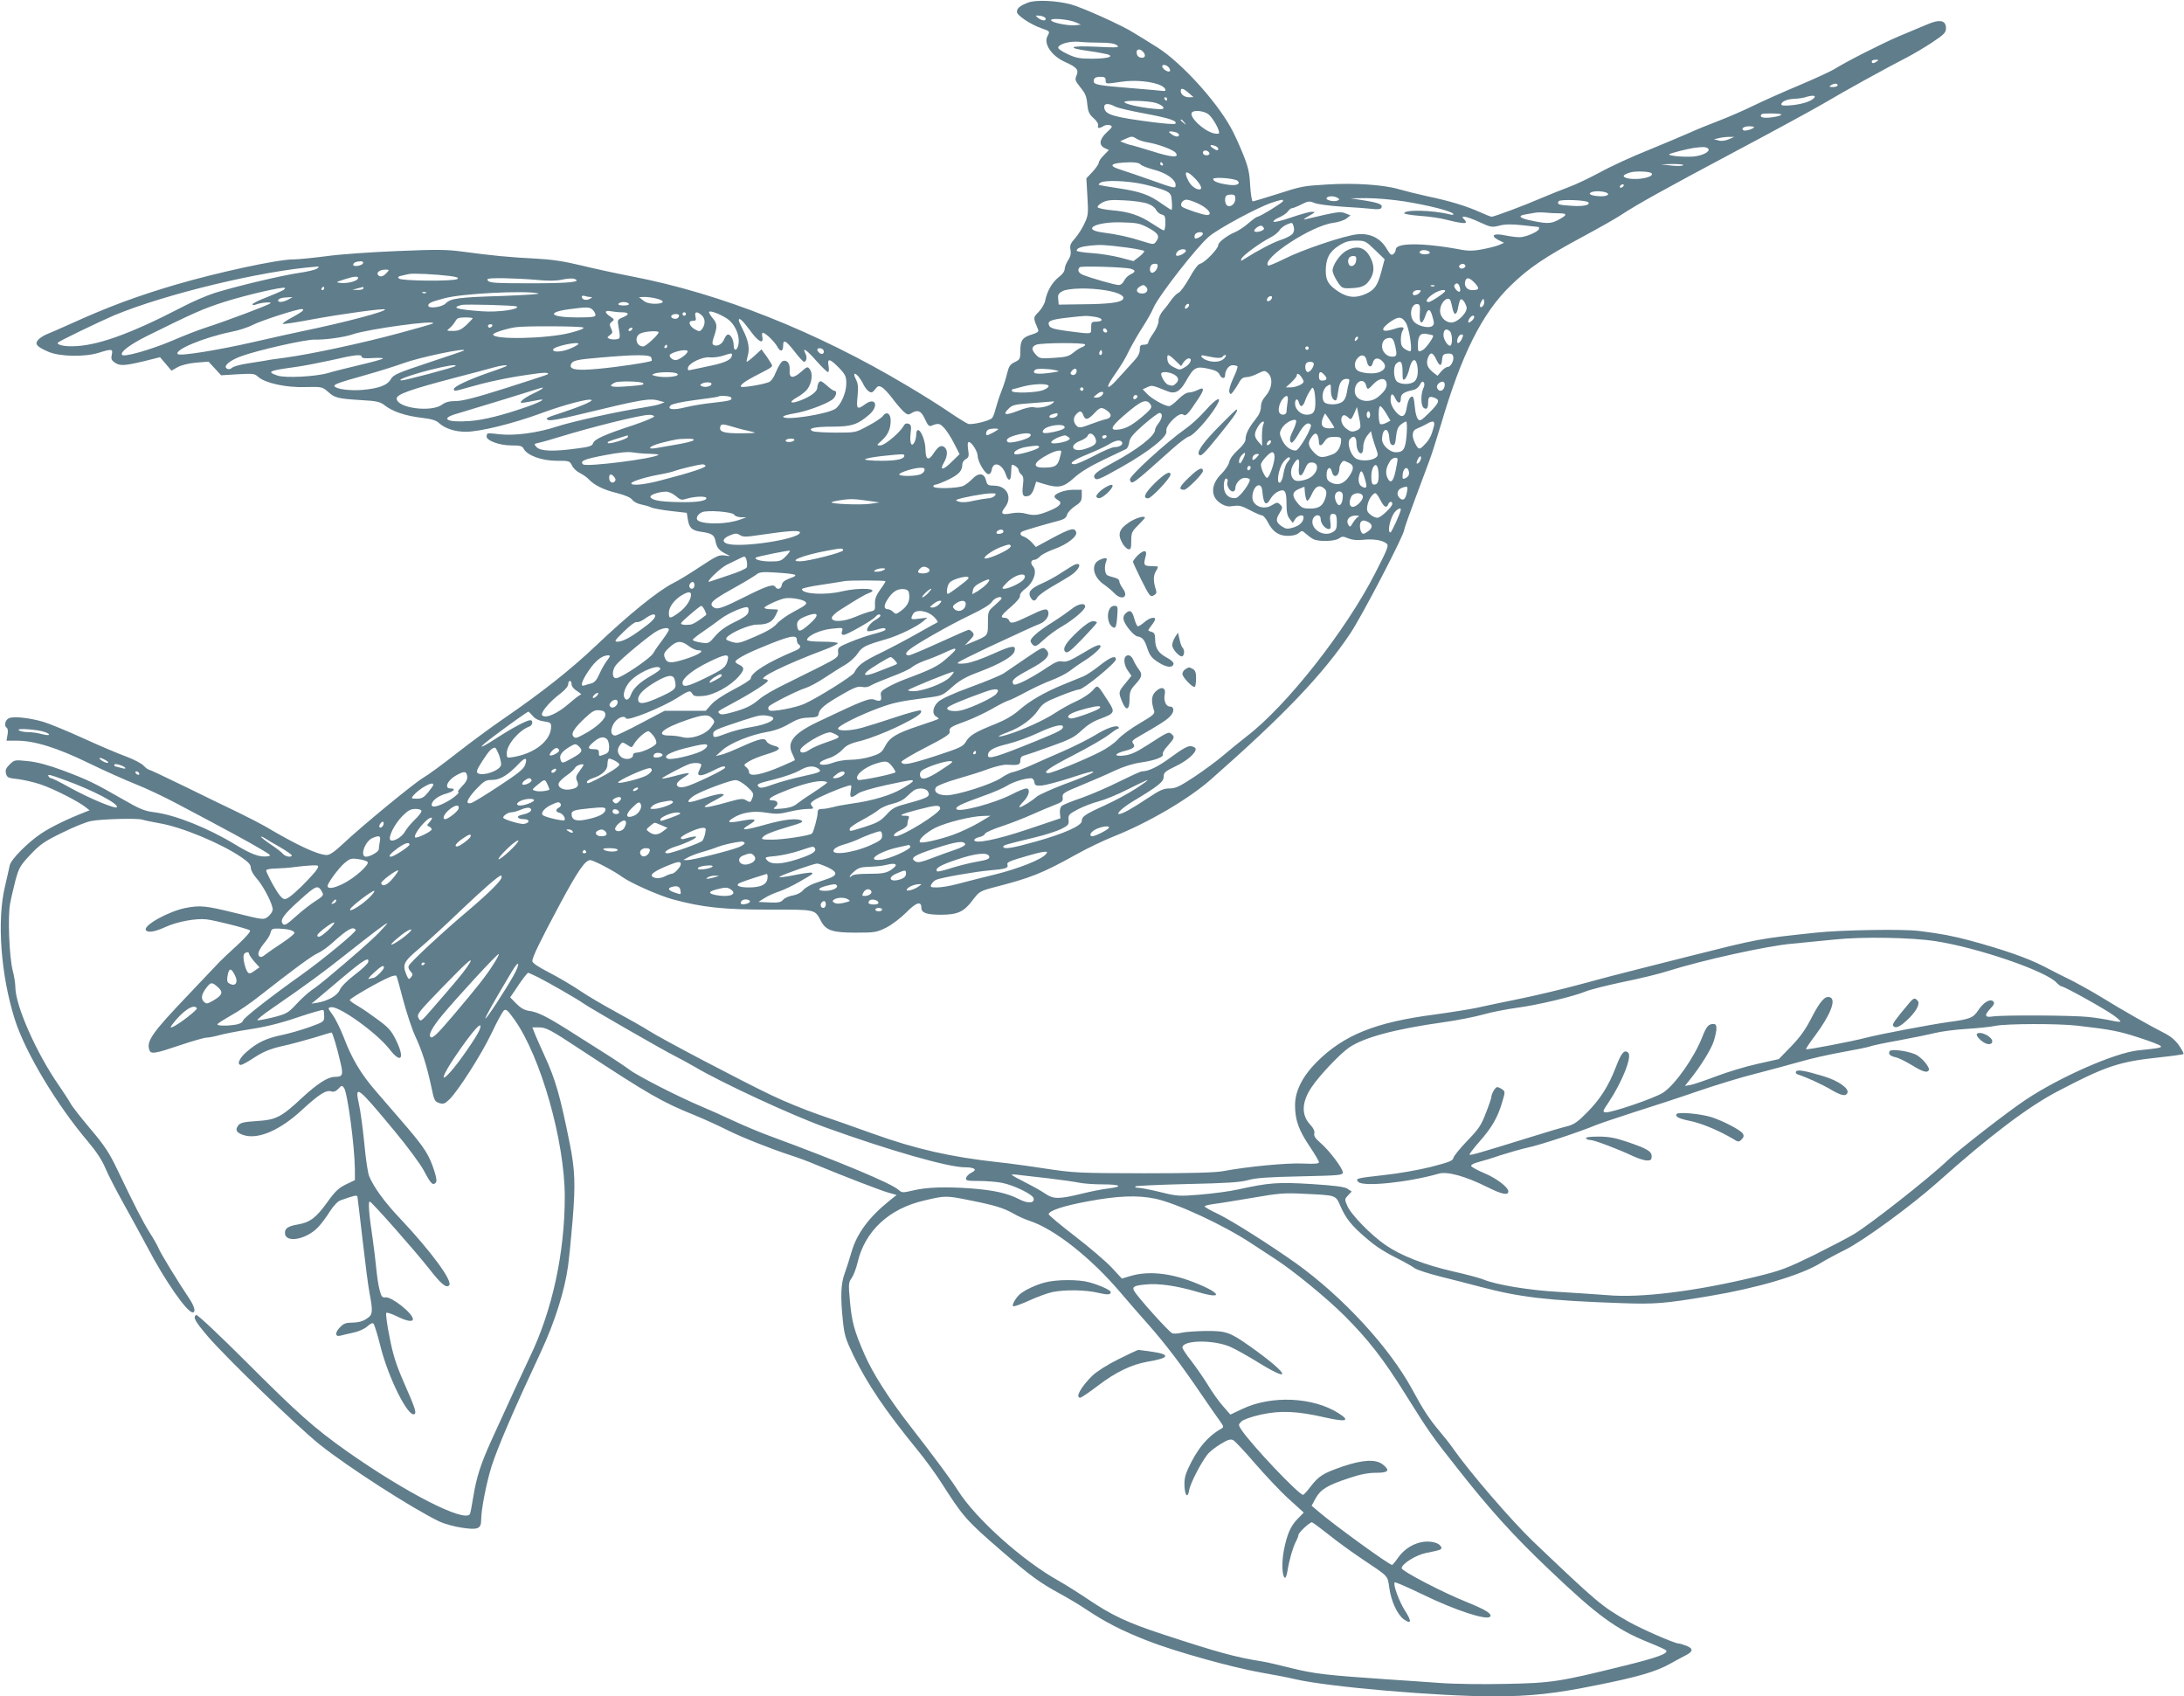<?xml version="1.0" standalone="no"?>
<!DOCTYPE svg PUBLIC "-//W3C//DTD SVG 20010904//EN"
 "http://www.w3.org/TR/2001/REC-SVG-20010904/DTD/svg10.dtd">
<svg version="1.0" xmlns="http://www.w3.org/2000/svg"
 width="1280pt" height="994pt" viewBox="0 0 1280 994"
 preserveAspectRatio="xMidYMid meet">
<g transform="translate(0,994) scale(0.1,-0.1)"
fill="#607d8b" stroke="none">
<path d="M6026 9925 c-49 -19 -66 -33 -66 -55 0 -20 82 -75 145 -96 50 -18 49
-17 34 -46 -24 -45 25 -117 105 -152 67 -30 80 -46 65 -79 -10 -23 -8 -30 23
-69 28 -34 37 -54 40 -97 5 -46 11 -60 38 -84 18 -16 29 -34 26 -43 -7 -17 8
-18 33 -2 10 6 27 8 37 4 16 -6 14 -11 -19 -41 -44 -41 -49 -76 -12 -93 l24
-11 -29 -30 c-17 -16 -30 -36 -30 -43 0 -8 -16 -32 -36 -54 l-37 -39 6 -107
c6 -98 5 -111 -17 -157 -12 -27 -37 -66 -55 -87 -27 -30 -32 -42 -27 -68 4
-22 0 -40 -14 -61 -11 -16 -20 -40 -20 -51 0 -13 -14 -33 -35 -48 -38 -30 -68
-81 -79 -136 -3 -19 -21 -49 -38 -67 -34 -35 -34 -32 -4 -104 5 -12 -3 -18
-33 -28 -58 -17 -71 -34 -71 -95 0 -49 -2 -53 -33 -68 -27 -13 -34 -24 -44
-64 -6 -27 -21 -74 -33 -104 -12 -30 -27 -76 -34 -102 -6 -26 -16 -52 -22 -58
-17 -17 -116 -40 -139 -34 -11 4 -60 34 -110 68 -49 34 -162 105 -250 157
-532 317 -1091 539 -1610 639 -88 17 -223 46 -300 65 -104 25 -174 35 -270 40
-145 7 -256 18 -420 40 -93 13 -152 14 -385 4 -151 -6 -339 -19 -416 -30 -78
-10 -166 -19 -195 -19 -93 0 -443 -76 -689 -148 -230 -68 -392 -128 -615 -229
-60 -27 -124 -55 -142 -62 -17 -7 -39 -21 -49 -32 -22 -25 -10 -40 59 -70 67
-29 213 -32 296 -6 77 24 84 23 76 -12 -5 -23 -2 -32 17 -45 30 -21 55 -20
170 7 l96 24 34 -40 33 -39 35 20 c21 12 64 23 108 27 l74 6 37 -40 37 -40 97
6 c90 5 99 4 120 -15 39 -36 163 -64 276 -60 98 2 99 2 135 -29 39 -35 56 -39
200 -48 79 -4 104 -10 125 -26 51 -41 126 -66 229 -78 52 -6 80 -15 95 -30 36
-32 92 -51 157 -51 82 0 277 48 440 108 135 50 286 90 297 78 7 -7 -62 -37
-168 -72 -102 -33 -105 -35 -86 -45 9 -6 74 6 173 30 388 94 423 100 484 81
l25 -7 -25 -10 c-14 -6 -61 -15 -105 -22 -140 -21 -412 -81 -503 -111 -110
-36 -243 -54 -330 -45 -82 9 -76 9 -80 -10 -6 -25 73 -55 145 -55 53 0 64 -3
73 -21 21 -38 106 -69 192 -69 74 0 77 -1 90 -27 7 -16 28 -36 47 -45 18 -9
41 -25 51 -36 33 -35 87 -62 165 -81 51 -13 82 -27 91 -40 8 -11 31 -23 52
-27 20 -4 46 -11 57 -17 10 -5 62 -15 114 -21 l96 -11 6 -37 c8 -51 23 -66 77
-74 65 -9 79 -18 86 -58 7 -36 22 -53 65 -74 25 -12 25 -12 -11 -7 -33 5 -48
-2 -145 -66 -59 -39 -130 -83 -158 -96 -91 -47 -258 -182 -455 -369 -148 -140
-315 -272 -541 -427 -69 -47 -192 -138 -274 -202 -81 -64 -169 -128 -194 -142
-52 -30 -360 -283 -468 -385 -50 -47 -80 -68 -97 -68 -52 0 -175 57 -362 168
-28 16 -98 52 -155 80 -57 27 -197 95 -311 151 -113 55 -210 101 -215 101 -5
0 -20 11 -32 24 -12 13 -57 36 -99 52 -42 15 -156 63 -252 107 -96 44 -202 87
-235 97 -86 25 -178 34 -204 21 -22 -12 -28 -45 -11 -56 6 -4 8 -21 4 -41 l-6
-34 60 0 c103 0 236 -41 419 -130 92 -45 218 -101 278 -125 61 -24 169 -75
240 -113 284 -150 415 -221 486 -263 70 -41 72 -44 44 -47 -45 -5 -92 12 -186
69 -159 97 -350 173 -471 189 -60 7 -87 18 -191 78 -164 94 -201 112 -347 167
-86 32 -150 49 -205 55 -79 8 -80 8 -108 -19 -22 -22 -27 -33 -22 -53 6 -24
13 -27 68 -33 34 -4 96 -18 137 -32 76 -26 220 -99 262 -133 l23 -18 -25 -10
c-112 -44 -199 -87 -257 -125 -80 -53 -180 -154 -186 -188 -3 -13 -15 -69 -28
-124 -48 -200 -24 -521 58 -779 61 -192 244 -498 430 -717 49 -58 82 -109 101
-155 16 -38 62 -127 102 -199 40 -71 105 -191 145 -265 102 -195 231 -380 264
-380 20 0 11 34 -19 80 -62 91 -169 267 -179 292 -5 14 -29 57 -53 94 -43 69
-88 157 -192 374 -45 94 -73 137 -156 235 -56 66 -109 134 -117 150 -9 17 -40
64 -68 105 -131 188 -254 466 -255 575 0 22 -7 67 -16 100 -20 81 -29 314 -15
389 6 33 21 95 32 139 20 73 28 86 87 149 57 60 82 78 185 128 66 33 142 64
171 69 59 12 272 18 301 8 11 -4 56 -13 100 -21 130 -22 359 -117 478 -198 43
-29 57 -45 57 -63 0 -14 15 -41 34 -62 42 -47 98 -158 94 -185 -2 -12 -14 -29
-28 -40 -26 -19 -27 -18 -190 22 -174 43 -206 46 -291 30 -99 -19 -251 -103
-234 -130 11 -17 51 -11 117 19 67 31 179 51 238 44 52 -6 244 -55 255 -65 6
-5 -23 -39 -75 -87 -47 -43 -93 -86 -103 -97 -9 -10 -93 -98 -185 -195 -211
-221 -246 -271 -226 -323 9 -24 33 -20 178 29 74 25 144 45 157 45 12 0 45 6
73 14 28 8 110 24 181 35 88 13 178 35 277 69 81 27 150 47 153 44 3 -3 5 -20
5 -37 0 -32 -2 -33 -88 -64 -48 -17 -121 -38 -161 -46 -90 -19 -142 -43 -204
-97 -44 -37 -62 -78 -34 -78 6 0 43 20 80 45 52 33 90 49 160 65 51 11 135 34
189 50 53 17 98 30 101 30 6 0 33 -91 52 -174 18 -75 14 -86 -33 -86 -40 0
-101 -39 -190 -121 -123 -115 -153 -131 -268 -138 -77 -5 -96 -10 -108 -26
-19 -26 -11 -42 31 -56 86 -28 215 28 346 150 98 90 138 115 168 106 14 -5 27
0 42 15 19 21 21 21 33 6 21 -29 63 -346 64 -481 l0 -60 -52 -25 c-43 -21 -64
-40 -113 -109 -63 -87 -99 -114 -170 -126 -56 -10 -75 -22 -75 -49 0 -63 127
-40 196 35 18 19 48 59 67 90 23 35 46 60 64 66 83 29 94 32 98 20 1 -7 15
-120 30 -252 15 -132 33 -273 41 -313 21 -112 19 -127 -20 -151 -21 -14 -50
-21 -80 -21 -36 0 -52 -5 -71 -25 -32 -31 -33 -59 -2 -52 12 4 47 11 77 18 33
7 66 22 83 37 17 16 31 22 36 16 5 -5 24 -65 41 -134 47 -186 163 -418 199
-396 13 8 4 36 -64 190 -44 101 -62 158 -82 262 -15 74 -23 137 -19 141 3 4
31 -5 62 -20 56 -28 94 -35 94 -17 0 34 -125 133 -161 128 -19 -3 -24 4 -35
46 -7 26 -15 83 -19 125 -4 42 -13 117 -20 166 -23 153 -29 228 -17 224 15 -6
266 -290 346 -392 71 -91 101 -116 118 -99 24 24 -105 199 -289 394 -90 95
-152 181 -179 245 -8 17 -21 105 -29 195 -9 90 -23 192 -31 227 -27 120 -10
107 208 -156 75 -90 151 -193 172 -232 40 -76 52 -89 69 -72 8 8 6 26 -7 68
-30 94 -56 135 -166 264 -58 67 -137 159 -177 205 -87 100 -142 192 -188 315
-20 51 -49 110 -66 133 -29 40 -29 41 -8 44 47 8 269 -152 341 -245 70 -91 93
-56 37 56 -25 51 -44 72 -103 115 -39 29 -92 66 -118 81 -27 15 -48 31 -48 35
0 10 174 110 232 134 20 9 39 12 41 8 3 -4 21 -68 40 -142 20 -74 51 -169 70
-210 41 -87 70 -181 95 -299 16 -77 19 -85 45 -94 25 -8 33 -5 59 19 52 50
189 264 249 390 31 66 64 126 72 133 13 10 22 2 61 -52 155 -217 296 -714 296
-1040 0 -327 -73 -666 -204 -937 -43 -91 -122 -261 -226 -490 -62 -137 -87
-214 -106 -329 -8 -52 -17 -98 -20 -103 -32 -51 -377 126 -722 369 -191 135
-289 223 -587 521 -156 156 -289 281 -295 277 -21 -13 -8 -36 69 -127 106
-123 519 -523 653 -631 162 -130 544 -376 704 -453 29 -13 88 -30 132 -36 93
-14 112 -6 112 46 0 61 31 218 61 314 38 117 127 324 292 677 78 168 137 354
156 495 6 41 18 163 27 270 17 209 14 294 -16 445 -57 284 -83 376 -149 520
-18 39 -41 91 -52 117 l-19 48 36 0 c45 0 66 -11 254 -135 391 -257 471 -303
657 -378 61 -25 149 -65 194 -88 88 -44 255 -110 374 -149 39 -12 106 -37 150
-56 162 -67 384 -153 427 -164 l43 -12 -45 -36 c-117 -94 -189 -192 -219 -297
-11 -38 -29 -95 -40 -125 -23 -62 -26 -136 -11 -280 9 -85 16 -107 64 -207 81
-165 187 -322 372 -548 45 -55 107 -140 139 -190 131 -205 147 -223 355 -403
168 -145 222 -185 345 -252 44 -24 112 -64 150 -90 111 -74 209 -125 360 -184
163 -64 498 -157 668 -187 65 -11 155 -28 200 -39 197 -45 836 -100 1164 -100
212 0 357 16 598 65 242 48 352 80 435 127 30 17 69 38 87 47 46 23 49 40 8
57 -19 7 -41 14 -48 14 -23 0 -217 85 -293 128 -158 90 -182 111 -560 471
-126 121 -372 406 -469 545 -16 24 -51 67 -76 97 -62 74 -97 126 -162 247
-134 247 -407 543 -683 741 -153 108 -367 244 -452 286 -45 21 -82 42 -82 46
0 4 24 10 53 14 28 3 130 20 226 36 155 27 189 30 300 24 194 -9 188 -7 216
-70 32 -74 67 -118 151 -189 65 -56 107 -82 219 -138 22 -12 52 -29 66 -39 14
-10 82 -32 150 -49 68 -17 174 -44 234 -60 234 -62 396 -81 830 -96 192 -7
254 -2 510 41 283 47 536 122 652 192 32 20 99 56 148 80 108 54 387 258 543
397 300 268 526 439 699 530 284 149 362 175 597 200 76 8 140 17 143 20 3 2
-9 25 -26 50 -22 31 -49 54 -89 74 -76 38 -254 139 -363 207 -49 30 -124 72
-166 94 -43 21 -121 60 -174 88 -97 50 -235 98 -434 152 -101 27 -170 40 -298
56 -93 12 -455 6 -604 -10 -339 -36 -332 -35 -738 -137 -110 -28 -254 -64
-320 -81 -66 -16 -210 -54 -320 -84 -110 -30 -276 -69 -370 -88 -93 -19 -200
-41 -238 -50 -37 -8 -149 -26 -250 -40 -347 -45 -531 -120 -689 -277 -84 -84
-128 -171 -128 -254 0 -86 21 -145 84 -239 31 -46 56 -88 56 -95 0 -9 -25 -11
-92 -8 -92 5 -329 -18 -467 -44 -46 -9 -185 -13 -466 -13 -381 1 -408 2 -575
27 -96 15 -222 32 -280 38 -276 30 -483 77 -731 166 -101 36 -247 88 -324 114
-77 27 -201 77 -275 113 -172 82 -648 332 -720 379 -30 19 -114 67 -186 106
-72 39 -168 95 -212 125 -44 30 -125 78 -181 107 -67 34 -101 58 -101 68 0 24
45 116 161 333 105 196 149 259 178 259 19 0 138 -62 190 -100 51 -36 212
-107 291 -129 176 -48 298 -61 566 -61 281 0 268 3 306 -68 29 -54 67 -67 203
-67 113 0 123 2 180 30 33 17 84 56 117 89 58 59 88 68 88 27 0 -30 30 -41
115 -41 97 0 135 17 186 86 38 50 44 53 122 74 222 57 284 82 486 194 64 36
163 83 221 106 201 80 435 217 566 332 431 379 657 616 819 858 69 104 315
576 315 606 0 7 28 86 62 176 33 89 72 192 85 228 14 36 44 133 69 215 120
409 241 651 409 813 106 103 200 166 425 287 91 49 190 105 220 125 94 62 250
149 675 375 226 120 457 246 515 280 114 68 373 211 485 268 39 20 106 60 150
89 70 47 80 57 80 83 0 46 -36 54 -110 22 -33 -14 -108 -45 -167 -70 -102 -44
-302 -145 -379 -193 -20 -12 -112 -55 -205 -94 -93 -39 -214 -93 -269 -120
-55 -27 -147 -67 -205 -89 -58 -22 -136 -54 -175 -72 -38 -17 -146 -62 -238
-100 -93 -37 -219 -95 -280 -129 -62 -33 -143 -72 -182 -86 -38 -14 -110 -43
-160 -64 -101 -44 -278 -110 -293 -110 -5 0 -38 13 -73 29 -79 35 -174 64
-304 91 -55 12 -131 31 -169 42 -90 26 -263 37 -418 27 -145 -9 -146 -9 -305
-60 -67 -21 -126 -39 -131 -39 -5 0 -12 42 -15 93 -4 76 -11 108 -43 187 -21
52 -53 122 -72 155 -90 161 -292 380 -427 466 -48 30 -110 69 -139 86 -68 44
-307 151 -372 168 -86 22 -203 27 -248 10z m102 -92 c5 -18 -20 -16 -44 2 -18
15 -18 15 10 13 16 -2 31 -9 34 -15z m177 -24 l30 -13 -33 -4 c-43 -4 -142 16
-142 30 0 14 104 5 145 -13z m146 -119 c52 0 81 -5 95 -15 17 -14 6 -15 -118
-9 -160 8 -184 -6 -46 -25 51 -7 101 -17 112 -20 36 -14 -4 -24 -93 -25 -73 0
-95 4 -144 27 -35 16 -57 32 -55 39 7 22 70 38 123 33 28 -3 84 -5 126 -5z
m247 -52 c20 -20 14 -40 -10 -36 -15 2 -24 11 -26 26 -4 24 16 30 36 10z
m4302 -58 c-19 -13 -30 -13 -30 0 0 6 10 10 23 10 18 0 19 -2 7 -10z m-4150
-35 c7 -9 10 -19 6 -22 -8 -9 -38 9 -44 25 -5 17 23 15 38 -3z m-370 -75 c0
-23 -2 -23 93 -9 80 12 183 2 233 -23 26 -13 34 -35 11 -31 -7 1 -93 9 -192
17 -188 15 -215 20 -215 40 0 19 11 26 42 26 21 0 28 -5 28 -20z m4290 -30 c0
-5 -12 -10 -27 -10 -22 0 -25 2 -13 10 20 13 40 13 40 0z m-3803 -45 l28 -24
-25 -1 c-28 0 -50 16 -50 37 0 20 16 16 47 -12z m3668 -25 c-13 -21 -65 -39
-129 -46 -45 -5 -66 -3 -66 4 0 17 35 32 77 33 21 1 49 5 63 9 36 12 62 12 55
0z m-3795 -10 c0 -5 -2 -10 -4 -10 -3 0 -8 5 -11 10 -3 6 -1 10 4 10 6 0 11
-4 11 -10z m-66 -23 c22 -7 41 -18 44 -26 4 -12 -7 -13 -59 -8 -81 8 -169 28
-169 39 0 12 139 8 184 -5z m-237 -22 c15 -8 95 -26 176 -41 139 -26 191 -43
175 -59 -4 -4 -63 0 -132 9 -230 30 -279 44 -284 84 -4 27 22 30 65 7z m546
-45 c26 -21 69 -98 61 -111 -2 -4 -18 -4 -35 1 -59 17 -140 95 -124 120 11 17
71 11 98 -10z m3357 -1 c0 -8 -52 -19 -91 -19 -26 0 -37 9 -24 21 7 7 115 5
115 -2z m-3499 -46 c13 -16 12 -17 -3 -4 -10 7 -18 15 -18 17 0 8 8 3 21 -13z
m3339 -28 c0 -9 -51 -25 -61 -19 -17 10 1 24 32 24 16 0 29 -2 29 -5z m-3386
-31 c9 -3 16 -10 16 -15 0 -14 -24 -11 -46 6 -16 12 -17 14 -2 15 9 0 23 -3
32 -6z m-231 -38 c12 -8 42 -17 67 -21 59 -10 145 -42 160 -60 25 -31 -23 -28
-138 9 -65 20 -120 36 -124 36 -4 0 -19 5 -35 11 l-28 11 30 14 c38 17 41 17
68 0z m3469 -2 c-20 -9 -43 -12 -60 -7 l-27 7 30 7 c17 4 44 7 60 7 l30 0 -33
-14z m-3008 -40 c17 -6 22 -24 8 -24 -5 0 -17 7 -28 15 -19 15 -8 20 20 9z
m2884 -12 c23 -15 -22 -43 -81 -49 -52 -5 -154 4 -144 13 5 6 104 31 142 37
52 7 70 7 83 -1z m-2920 -29 c2 -8 -5 -13 -17 -13 -12 0 -21 6 -21 16 0 18 31
15 38 -3z m-404 -66 c6 -8 43 -22 81 -32 72 -19 125 -57 125 -89 0 -22 -4 -21
-142 28 -68 24 -149 52 -181 62 -78 24 -58 40 52 43 34 1 58 -4 65 -12z m131
3 c3 -5 1 -10 -4 -10 -6 0 -11 5 -11 10 0 6 2 10 4 10 3 0 8 -4 11 -10z m3050
-8 c-6 -5 -37 -6 -70 -2 l-60 7 70 2 c38 0 65 -3 60 -7z m-186 -47 c20 -21
-72 -42 -134 -31 -41 8 -38 21 8 35 30 10 115 7 126 -4z m-2674 -32 c34 -36
45 -63 24 -63 -22 0 -49 22 -64 50 -31 60 -12 67 40 13z m249 -13 c18 -18 -6
-29 -52 -23 -60 8 -92 20 -92 34 0 14 129 4 144 -11z m-550 -20 c49 -11 105
-28 125 -37 33 -16 36 -22 39 -65 2 -27 1 -48 -2 -48 -3 0 -28 16 -55 35 -74
53 -125 72 -251 91 -63 9 -117 19 -120 21 -2 2 2 8 10 13 25 16 160 11 254
-10z m2811 -10 c-3 -5 -11 -10 -16 -10 -6 0 -7 5 -4 10 3 6 11 10 16 10 6 0 7
-4 4 -10z m-108 -36 c32 -9 18 -24 -20 -24 -49 0 -82 11 -65 21 15 10 54 11
85 3z m-2167 -38 c0 -28 -24 -51 -45 -42 -15 5 -21 47 -8 59 3 4 17 7 30 7 18
0 23 -6 23 -24z m600 4 c12 -8 12 -10 -3 -16 -22 -8 -70 4 -62 16 8 13 45 13
65 0z m390 -20 c143 -23 277 -57 287 -73 4 -6 -4 -8 -21 -3 -100 25 -266 29
-266 6 0 -4 42 -11 93 -15 50 -3 119 -13 152 -22 113 -28 135 -27 103 5 -23
23 23 13 94 -20 65 -30 72 -31 116 -20 34 9 72 9 137 2 50 -5 91 -10 93 -10 1
0 2 -4 2 -10 0 -16 -77 -50 -114 -50 -19 0 -58 5 -86 11 -66 14 -88 -1 -39
-27 l34 -17 -33 -14 c-17 -7 -63 -18 -101 -25 -58 -10 -82 -9 -157 6 -49 9
-134 20 -189 23 -104 5 -155 -5 -155 -31 0 -7 -6 -19 -14 -25 -11 -9 -19 -3
-40 33 -36 61 -97 91 -172 83 -77 -8 -323 -91 -427 -144 -49 -24 -91 -42 -95
-39 -40 41 254 234 381 250 31 4 67 16 79 26 l23 18 -30 12 c-30 12 -45 10
-235 -35 -15 -4 -7 4 20 19 39 22 42 25 20 25 -14 1 -69 -15 -122 -33 -55 -19
-100 -30 -104 -25 -3 5 12 17 33 25 21 9 44 25 51 35 7 10 18 19 24 19 6 0 31
10 55 22 39 20 47 21 76 9 18 -8 91 -17 162 -22 72 -4 151 -10 177 -13 29 -4
49 -2 53 5 13 20 -11 30 -96 44 l-84 13 95 1 c54 0 150 -8 220 -19z m-1505
-13 c22 -7 44 -23 50 -36 6 -12 20 -24 33 -28 19 -4 22 -12 22 -49 0 -24 -4
-44 -9 -44 -5 0 -35 18 -67 39 -75 50 -139 71 -238 79 -44 4 -81 12 -83 18 -2
6 11 19 29 28 27 14 52 16 128 12 52 -2 113 -11 135 -19z m306 -4 c54 -28 78
-63 42 -63 -22 0 -134 38 -146 49 -14 14 4 41 27 41 12 0 47 -12 77 -27z m489
19 c0 -8 -136 -92 -150 -92 -5 0 -29 -17 -53 -38 -24 -21 -59 -44 -78 -52 -46
-19 -99 -59 -99 -76 0 -21 -77 -101 -103 -108 -15 -3 -37 -32 -67 -86 -25 -44
-53 -82 -62 -85 -10 -4 -27 -21 -40 -38 -12 -18 -34 -47 -50 -65 -17 -20 -28
-44 -28 -62 0 -18 -13 -48 -30 -72 -16 -22 -30 -47 -30 -55 0 -7 -11 -13 -25
-13 -21 0 -25 -5 -25 -30 0 -21 -12 -43 -45 -77 -24 -27 -64 -70 -89 -98 -55
-61 -70 -54 -25 12 62 91 67 99 99 164 18 35 53 96 78 134 25 39 53 88 62 111
30 70 257 361 327 419 56 47 283 169 363 196 63 21 70 22 70 11z m1788 -7 c16
-16 -29 -26 -96 -21 -79 5 -88 8 -77 27 8 12 160 7 173 -6z m-170 -65 c51 0
48 -11 -10 -41 -42 -21 -65 -21 -170 2 -56 13 -62 26 -15 33 17 3 43 8 57 10
14 2 41 2 60 0 19 -2 54 -4 78 -4z m-2408 -85 c59 -32 69 -49 46 -80 -14 -19
-15 -19 -82 2 -74 24 -147 40 -233 51 -127 17 -37 64 114 59 89 -2 106 -6 155
-32z m844 -37 c-9 -9 -39 -25 -68 -34 -44 -14 -137 -63 -214 -112 -20 -13 -22
-13 -16 2 7 19 109 93 169 124 22 11 46 30 53 42 7 12 27 27 45 35 31 13 32
12 39 -13 5 -18 2 -32 -8 -44z m-166 34 c4 -13 -45 -28 -56 -17 -8 8 28 37 42
32 5 -2 11 -8 14 -15z m-358 -32 c0 -11 -40 -34 -47 -26 -3 3 -3 12 0 21 7 16
47 21 47 5z m1008 -94 l57 -55 -18 -68 c-23 -86 -39 -110 -90 -134 -60 -27
-105 -24 -159 10 -61 39 -78 66 -78 124 0 71 21 112 76 147 38 24 59 30 102
30 52 0 56 -2 110 -54z m-1450 13 c51 -7 95 -16 98 -20 2 -4 -11 -19 -29 -33
l-34 -26 -79 21 c-43 11 -118 23 -166 26 -49 3 -88 10 -88 14 0 15 25 24 80
30 61 6 84 5 218 -12z m342 -19 c0 -13 -48 -36 -56 -27 -4 4 -1 13 6 22 14 17
50 20 50 5z m1430 -11 c0 -5 -13 -9 -30 -9 -30 0 -41 15 -17 23 17 5 47 -3 47
-14z m-6252 -61 c-5 -15 -58 -24 -58 -9 0 11 17 19 43 20 11 1 17 -4 15 -11z
m4653 -31 c-5 -12 -16 -23 -25 -25 -23 -5 -22 45 2 51 26 5 32 -1 23 -26z
m1799 3 c-9 -6 -19 -5 -25 1 -6 6 -5 13 5 19 9 6 19 5 25 -1 6 -6 5 -13 -5
-19z m-6722 -4 c-10 -7 -57 -18 -105 -25 -97 -14 -360 -76 -493 -117 -47 -15
-131 -51 -186 -80 -312 -162 -509 -233 -654 -233 -50 -1 -92 11 -80 22 12 11
238 120 326 158 301 126 874 264 1194 287 12 1 11 -1 -2 -12z m4770 -1 c29 -9
28 -19 -3 -33 -14 -7 -30 -23 -37 -37 -7 -15 -19 -25 -32 -25 -21 0 -157 39
-208 59 -27 10 -36 30 -20 45 8 9 266 1 300 -9z m-4363 -25 c-20 -22 -40 -26
-51 -9 -8 14 14 29 45 29 23 0 24 -1 6 -20z m370 -17 c45 -6 56 -11 45 -18
-21 -14 -327 -12 -342 3 -8 8 -5 12 13 16 13 3 33 7 44 10 24 6 157 -1 240
-11z m-537 -15 c-6 -16 -62 -30 -102 -26 -30 4 -29 4 19 20 61 20 88 22 83 6z
m1047 -8 c69 -7 116 -6 152 2 28 6 59 8 69 4 47 -18 -27 -26 -252 -26 -203 0
-244 2 -254 15 -11 13 0 15 86 15 55 -1 144 -5 199 -10z m5498 -18 c30 -32 27
-42 -14 -42 -31 0 -49 23 -42 51 7 27 25 24 56 -9z m-88 -23 c4 -11 4 -23 1
-27 -10 -9 -39 25 -32 37 11 17 24 13 31 -10z m-1838 0 c17 -17 4 -39 -22 -39
-32 0 -42 20 -20 37 23 16 28 16 42 2z m1690 5 c-3 -3 -12 -4 -19 -1 -8 3 -5
6 6 6 11 1 17 -2 13 -5z m-6747 -24 c-8 -5 -52 -24 -97 -42 -46 -17 -83 -36
-83 -41 0 -5 8 -6 18 -2 30 12 98 18 87 8 -11 -11 -265 -106 -380 -143 -38
-12 -126 -46 -195 -76 -125 -53 -286 -99 -295 -83 -11 17 46 60 150 112 267
132 327 159 450 198 126 40 345 91 355 82 2 -2 -2 -8 -10 -13z m240 10 c0 -5
-5 -10 -11 -10 -5 0 -7 5 -4 10 3 6 8 10 11 10 2 0 4 -4 4 -10z m230 0 c0 -5
-15 -9 -32 -9 l-33 1 30 8 c17 4 31 8 33 9 1 0 2 -3 2 -9z m4349 -11 c79 -13
118 -34 101 -54 -15 -18 -84 -27 -240 -28 l-135 -2 -3 32 c-3 26 2 34 25 47
34 18 157 21 252 5z m1841 -14 c-13 -16 -40 -20 -40 -7 0 14 12 22 33 22 16 0
17 -3 7 -15z m150 10 c0 -9 -83 -65 -97 -65 -23 0 -10 23 27 48 30 20 70 30
70 17z m-5973 -11 c-3 -3 -12 -4 -19 -1 -8 3 -5 6 6 6 11 1 17 -2 13 -5z m658
-3 c17 -4 -76 -10 -205 -15 -266 -8 -308 -14 -338 -44 -23 -23 -102 -32 -102
-13 0 15 16 22 94 43 99 28 470 47 551 29z m303 -21 c15 -1 15 -2 -1 -11 -21
-12 -47 -5 -47 12 0 6 7 8 16 5 9 -3 23 -6 32 -6z m3991 -16 c-6 -7 -15 -11
-21 -8 -5 3 -4 12 3 20 6 7 15 11 21 8 5 -3 4 -12 -3 -20z m-5759 1 c-29 -16
-60 -19 -60 -6 0 11 23 18 60 19 l25 1 -25 -14z m2163 4 c48 -13 39 -29 -17
-29 -29 0 -52 7 -67 20 l-24 19 35 1 c19 0 52 -5 73 -11z m4650 -16 c3 -10 8
-30 11 -45 9 -40 25 -34 32 12 4 22 10 43 14 45 10 6 26 -14 35 -43 9 -30 -51
-92 -89 -92 -34 0 -66 33 -66 68 0 52 52 97 63 55z m188 -26 c-17 -17 -24 -1
-10 25 12 21 14 21 17 4 2 -10 -1 -23 -7 -29z m-5006 13 c4 -6 -8 -10 -30 -10
-22 0 -34 4 -30 10 3 6 17 10 30 10 13 0 27 -4 30 -10z m-656 -16 c18 -17
-112 -35 -204 -28 -152 11 -182 21 -120 37 22 6 317 -2 324 -9z m3939 4 c-2
-6 -10 -14 -16 -16 -7 -2 -10 2 -6 12 7 18 28 22 22 4z m1353 -47 c-4 -62 14
-68 33 -11 15 46 28 44 42 -7 10 -34 10 -44 -1 -53 -18 -15 -78 -3 -104 21
-37 34 -22 115 19 107 12 -3 14 -15 11 -57z m-4847 23 c9 -8 16 -22 16 -30 0
-11 -21 -14 -107 -14 -157 0 -186 29 -48 48 104 14 122 14 139 -4z m-1699 -4
c-3 -5 -33 -24 -67 -42 -33 -18 -56 -34 -50 -36 6 -2 85 10 174 27 173 32 417
65 424 58 11 -11 -238 -77 -481 -127 -49 -10 -179 -39 -288 -64 -205 -47 -433
-84 -445 -71 -24 24 151 97 311 130 43 8 102 27 130 42 47 24 253 91 285 92 7
1 11 -3 7 -9z m1871 -10 c42 0 44 -14 3 -30 -29 -12 -31 -16 -25 -49 13 -72
12 -76 -12 -79 -13 -2 -31 -1 -40 3 -15 6 -15 8 2 21 17 12 18 17 7 40 -10 22
-9 28 5 39 16 11 15 14 -9 30 -37 24 -34 39 4 31 17 -3 47 -6 65 -6z m615 -37
c50 -33 81 -111 64 -162 -9 -29 -25 -26 -25 5 0 32 -17 64 -33 64 -7 0 -17
-13 -23 -28 -11 -29 -42 -45 -63 -33 -8 6 -7 19 4 50 20 59 19 75 -10 109 -13
16 -22 32 -19 35 8 8 64 -13 105 -40z m-241 27 c0 -5 -4 -10 -10 -10 -5 0 -10
5 -10 10 0 6 5 10 10 10 6 0 10 -4 10 -10z m92 -7 c22 -19 23 -52 4 -79 -14
-18 -17 -18 -43 -4 -35 20 -43 50 -13 50 19 0 21 4 16 25 -7 29 8 33 36 8z
m-132 -2 c0 -6 -5 -13 -10 -16 -15 -9 -43 3 -35 15 8 13 45 13 45 1z m2434 -7
c51 -7 58 -28 10 -29 -26 0 -29 -3 -29 -35 0 -40 10 -39 -138 -20 -75 10 -100
17 -107 30 -15 28 6 37 100 48 117 13 112 13 164 6z m2226 -2 c0 -11 -22 -32
-32 -32 -5 0 -4 9 2 20 11 20 30 28 30 12z m-5870 -7 c0 -3 -17 -20 -37 -40
-30 -27 -46 -34 -78 -34 -39 0 -40 0 -19 17 12 10 26 28 33 40 9 18 21 22 56
22 25 0 45 -2 45 -5z m5470 -27 c18 -30 38 -153 27 -165 -4 -3 -18 2 -32 11
-19 13 -25 25 -25 54 0 20 4 44 9 52 17 25 2 29 -49 12 -71 -23 -85 -5 -29 37
54 39 74 39 99 -1z m-3845 -43 c49 -68 81 -85 73 -40 -3 14 -2 25 3 25 15 0
70 -53 85 -82 17 -32 34 -29 34 8 0 38 16 29 67 -36 25 -33 50 -60 55 -60 15
0 20 28 8 49 -21 41 9 20 65 -44 32 -36 62 -65 67 -65 6 0 8 14 4 35 -9 48 7
45 61 -10 38 -40 43 -51 43 -92 0 -54 -32 -127 -65 -149 -50 -32 -305 -71
-305 -45 0 4 30 13 68 19 67 11 174 50 218 79 23 15 34 53 14 53 -5 0 -26 14
-45 32 -30 26 -38 29 -46 17 -5 -8 -9 -22 -9 -31 0 -22 -40 -52 -95 -73 -61
-24 -78 -14 -25 16 24 13 52 35 62 49 26 35 33 90 15 115 -14 19 -16 18 -52
-14 -48 -42 -71 -38 -67 10 3 39 -15 63 -41 53 -8 -3 -25 -30 -38 -61 -14 -36
-30 -58 -45 -63 -37 -14 -154 -33 -161 -26 -8 8 21 31 77 60 123 64 112 54 94
85 -9 15 -24 38 -34 50 l-17 24 -40 -37 c-22 -20 -43 -36 -46 -36 -3 0 0 15 5
34 13 42 5 89 -27 152 -14 27 -25 52 -25 57 0 20 21 1 65 -58z m-1857 40 c-3
-3 -90 -28 -194 -56 -221 -60 -525 -125 -674 -145 -58 -7 -114 -16 -126 -19
-12 -2 -54 -9 -95 -15 -40 -6 -80 -17 -89 -25 -10 -9 -21 -11 -30 -5 -23 14
13 46 79 71 96 36 379 100 434 99 60 -2 177 14 224 31 90 31 493 86 471 64z
m347 -15 c-3 -5 -10 -10 -16 -10 -5 0 -9 5 -9 10 0 6 7 10 16 10 8 0 12 -4 9
-10z m533 -9 c9 -5 -17 -16 -75 -31 -134 -35 -453 -42 -453 -10 0 10 83 36
135 43 60 8 380 6 393 -2z m287 -11 c-3 -5 -11 -10 -16 -10 -6 0 -7 5 -4 10 3
6 11 10 16 10 6 0 7 -4 4 -10z m2782 -16 c-9 -9 -28 6 -21 18 4 6 10 6 17 -1
6 -6 8 -13 4 -17z m2011 4 c14 -14 16 -74 3 -83 -13 -7 -41 34 -41 61 0 34 17
43 38 22z m-4638 -5 c0 -14 -75 -83 -90 -83 -45 0 -55 63 -12 78 32 12 102 15
102 5z m4539 -19 c7 -6 -41 -74 -59 -84 -28 -15 -30 -13 -30 26 0 56 14 75 53
67 17 -3 34 -7 36 -9z m169 -19 c-11 -24 -28 -34 -28 -16 0 21 13 41 26 41 11
0 11 -5 2 -25z m-616 -7 c-7 -7 -12 -8 -12 -2 0 14 12 26 19 19 2 -3 -1 -11
-7 -17z m225 -35 c12 -55 10 -63 -19 -63 -30 0 -58 29 -58 60 0 31 17 50 45
50 16 0 23 -10 32 -47z m-4787 12 c0 -4 -19 -15 -42 -25 -50 -23 -112 -27
-106 -7 7 18 148 48 148 32z m2970 -4 c0 -5 -9 -13 -20 -16 -11 -4 -34 -18
-50 -32 -26 -21 -44 -26 -114 -30 -77 -5 -84 -4 -104 18 -28 29 -28 47 1 59
30 12 287 13 287 1z m-2450 -11 c0 -5 -5 -10 -11 -10 -5 0 -7 5 -4 10 3 6 8
10 11 10 2 0 4 -4 4 -10z m3760 -10 c0 -5 -4 -10 -10 -10 -5 0 -10 5 -10 10 0
6 5 10 10 10 6 0 10 -4 10 -10z m-2845 -10 c11 -17 -5 -32 -21 -19 -8 6 -14
15 -14 20 0 12 27 11 35 -1z m-2106 -4 c-2 -2 -96 -34 -208 -71 -181 -60 -205
-71 -220 -96 -20 -37 -73 -56 -171 -64 -69 -5 -143 4 -158 20 -11 11 18 22
172 65 83 23 187 56 231 72 92 34 374 93 354 74z m1311 -5 c0 -14 -50 -51 -70
-51 -24 0 -45 26 -30 35 33 20 100 31 100 16z m2426 -18 c-10 -10 -19 5 -10
18 6 11 8 11 12 0 2 -7 1 -15 -2 -18z m-2166 -1 c0 -28 -33 -45 -120 -64 -52
-11 -106 -22 -118 -25 -19 -5 -23 -2 -20 12 5 28 86 66 128 61 19 -2 53 2 75
9 50 16 55 17 55 7z m4127 -27 c21 -44 31 -44 35 -2 2 27 8 33 31 35 18 2 29
-2 33 -13 9 -22 -12 -65 -31 -65 -9 0 -26 -12 -38 -26 l-22 -26 -27 21 c-33
27 -41 51 -29 85 14 35 28 33 48 -9z m-6297 14 c0 -8 21 -10 64 -7 36 2 63 1
60 -3 -2 -4 -64 -21 -137 -38 -72 -17 -156 -38 -185 -47 -73 -21 -248 -30
-295 -15 -67 23 -53 29 108 51 44 6 136 24 205 39 138 32 180 37 180 20z
m1697 -4 c3 -9 4 -17 2 -19 -8 -8 -200 -37 -312 -47 -125 -12 -172 -5 -161 25
9 24 32 29 174 41 206 18 289 18 297 0z m3071 -17 l34 -33 15 23 c9 12 22 22
30 22 24 0 10 -33 -23 -52 -28 -17 -32 -17 -64 0 -25 12 -36 25 -38 45 -4 35
5 34 46 -5z m228 17 c26 -4 44 -2 49 4 3 6 11 11 17 11 6 0 3 -9 -7 -20 -21
-23 -70 -26 -110 -8 -28 13 -34 32 -7 24 9 -2 36 -7 58 -11z m894 -19 c7 -38
27 -45 36 -12 7 31 34 34 59 6 22 -24 14 -47 -22 -61 -33 -13 -107 -6 -128 11
-20 16 -19 49 2 72 23 26 47 18 53 -16z m294 -18 c10 -41 6 -81 -11 -100 -20
-23 -85 -24 -107 -2 -19 18 -21 85 -4 102 26 26 38 13 38 -44 0 -48 2 -55 14
-45 8 7 20 34 26 61 13 53 33 66 44 28z m-604 1 c0 -20 -21 -49 -35 -49 -15 0
-21 40 -8 53 10 11 43 8 43 -4z m-5031 -14 c-8 -8 -297 -85 -316 -84 -31 1 47
30 162 60 101 26 165 36 154 24z m300 0 c-3 -2 -52 -21 -109 -40 -117 -41
-200 -80 -200 -95 0 -14 5 -13 85 10 104 30 227 57 349 74 97 15 129 15 115 2
-2 -2 -112 -38 -244 -80 -173 -55 -254 -76 -293 -76 -38 0 -61 -6 -81 -21 -64
-47 -266 -20 -266 36 0 25 84 54 343 122 98 25 197 52 222 59 45 13 87 18 79
9z m4283 -1 c4 -3 -7 -35 -24 -70 -18 -39 -27 -71 -23 -82 6 -15 8 -15 23 4 9
12 25 36 34 53 12 22 24 31 43 31 14 0 44 9 66 21 39 19 42 19 60 3 31 -28 25
-89 -11 -131 -20 -23 -30 -44 -30 -67 0 -22 -10 -46 -31 -72 -41 -51 -59 -88
-59 -117 0 -15 -16 -38 -45 -64 -27 -24 -47 -52 -51 -71 -3 -16 -24 -47 -45
-68 -64 -62 -66 -136 -4 -174 27 -17 44 -20 74 -15 32 5 49 1 96 -24 32 -17
64 -31 71 -31 8 0 23 -18 34 -39 29 -57 64 -81 118 -81 28 0 52 6 64 17 17 15
20 15 41 -4 12 -11 32 -26 44 -32 31 -16 125 -14 150 4 19 13 25 13 56 0 23
-9 51 -12 85 -8 57 6 110 -1 136 -20 17 -13 13 -24 -63 -173 -172 -338 -521
-781 -756 -960 -38 -30 -99 -79 -135 -110 -36 -31 -112 -87 -169 -125 -88 -58
-111 -69 -147 -69 -35 0 -57 -10 -126 -56 -90 -60 -150 -94 -169 -94 -21 0 23
40 85 77 143 86 176 112 176 141 0 25 8 32 70 62 70 33 124 82 117 104 -2 6
-14 12 -28 14 -17 2 -51 -17 -112 -62 -78 -58 -135 -86 -175 -86 -7 0 -66 -27
-131 -59 -65 -33 -165 -76 -221 -96 -57 -19 -110 -41 -117 -47 -8 -6 -13 -25
-11 -42 l3 -31 -190 -64 c-185 -62 -315 -88 -315 -63 0 6 13 13 29 17 16 3 32
12 34 20 3 7 50 28 103 45 54 18 132 49 174 68 41 18 99 43 128 54 47 18 53
23 50 45 -3 24 5 29 112 73 63 26 151 64 195 85 49 23 107 41 150 47 81 11
139 33 130 48 -4 6 9 29 29 50 40 45 42 52 22 69 -17 15 -22 12 -143 -66 -64
-41 -97 -56 -135 -60 -64 -8 -58 12 8 28 50 13 61 24 44 44 -9 11 -2 19 37 41
117 67 160 94 182 118 25 26 23 56 -3 56 -22 0 -37 34 -30 69 9 42 -18 52 -52
20 -26 -24 -29 -57 -10 -114 6 -17 -7 -28 -84 -73 -50 -29 -107 -71 -127 -93
-20 -23 -68 -56 -106 -75 -90 -46 -281 -124 -302 -124 -41 0 2 31 148 106 86
44 177 97 203 117 26 20 51 37 56 37 5 0 7 4 4 9 -10 16 -73 -6 -138 -47 -35
-21 -117 -63 -183 -92 -66 -29 -154 -67 -195 -86 -41 -18 -87 -35 -102 -38
-15 -2 -47 -18 -70 -34 -54 -37 -258 -102 -320 -102 -52 0 -79 21 -62 47 6 9
61 31 124 49 63 18 147 44 185 59 39 14 86 25 105 24 70 -4 80 -1 80 25 0 17
7 26 26 30 15 4 85 28 156 54 110 39 136 53 177 92 32 30 69 54 109 68 86 32
89 39 47 103 -66 102 -60 99 -92 62 -16 -17 -57 -45 -93 -61 -36 -16 -92 -47
-125 -69 -61 -41 -195 -102 -281 -128 -68 -20 -67 -11 3 15 74 27 143 77 179
131 25 37 42 47 124 80 52 21 104 39 115 39 25 0 215 156 215 176 0 26 -32 14
-94 -35 -34 -27 -77 -56 -96 -64 -19 -8 -71 -29 -115 -47 -115 -47 -199 -96
-262 -151 -35 -31 -82 -58 -136 -80 -117 -46 -155 -68 -176 -105 -17 -29 -33
-36 -179 -84 -155 -50 -192 -56 -199 -35 -2 6 62 44 142 85 113 58 145 79 141
92 -5 23 5 30 94 62 41 15 109 47 150 70 41 24 86 47 100 51 14 4 61 27 105
51 45 24 112 55 150 69 39 15 86 39 105 54 19 15 55 40 80 56 50 30 100 74
100 87 0 18 -30 6 -110 -43 -67 -40 -90 -49 -113 -45 -22 5 -41 -3 -85 -32
-103 -69 -194 -115 -203 -101 -13 22 1 36 94 86 103 55 129 86 98 116 -18 18
-21 16 -117 -49 -54 -37 -113 -77 -129 -88 -17 -12 -104 -48 -194 -81 -102
-37 -174 -70 -192 -87 -33 -30 -38 -72 -12 -87 10 -5 16 -11 13 -14 -3 -2 -55
-21 -117 -41 -132 -44 -169 -67 -197 -121 -18 -34 -29 -42 -81 -58 -33 -11
-87 -19 -120 -19 -33 0 -80 -8 -105 -18 -47 -18 -94 -14 -68 7 7 6 31 16 53
23 22 7 54 28 71 46 24 27 46 38 114 54 45 12 137 47 204 79 117 56 157 84
142 98 -4 4 -71 -14 -149 -40 -78 -26 -167 -54 -197 -62 -70 -19 -143 -20
-138 -2 5 16 131 79 238 118 88 32 120 39 279 60 92 12 95 13 151 63 45 40 80
60 161 90 121 46 195 89 204 118 13 40 -11 38 -122 -12 -68 -31 -132 -53 -164
-57 -38 -4 -51 -2 -44 5 6 6 84 45 175 88 231 107 260 121 303 138 37 15 59
48 50 74 -8 19 -26 15 -114 -28 -91 -44 -107 -47 -115 -25 -4 8 -15 15 -25 15
-31 0 -22 15 37 65 33 29 54 54 52 64 -2 9 11 27 32 42 47 34 70 101 45 129
-18 20 -13 40 9 40 7 0 21 9 31 19 9 11 46 30 82 43 77 27 140 76 130 101 -10
27 -33 21 -138 -35 l-98 -53 -24 27 c-13 14 -34 29 -45 33 -23 7 -28 20 -12
30 10 6 128 41 216 64 31 8 43 17 48 35 3 13 24 35 46 50 34 22 40 32 40 61
l0 35 -50 0 c-50 0 -110 -22 -110 -40 0 -5 9 -14 20 -20 28 -15 15 -35 -38
-58 -72 -31 -99 -35 -145 -23 -28 8 -57 9 -90 3 -56 -11 -66 -2 -38 34 46 58
14 126 -59 128 -41 1 -44 3 -52 34 -11 41 -44 43 -79 6 -13 -14 -36 -32 -51
-40 -31 -16 -178 -20 -178 -4 0 6 6 10 13 10 6 0 40 13 74 29 62 30 83 52 83
90 0 11 9 25 21 31 17 10 19 17 13 56 -4 28 -3 44 4 44 17 0 52 -56 52 -82 0
-31 41 -102 61 -106 11 -2 18 7 22 28 10 50 62 31 82 -31 15 -43 30 -39 31 9
1 20 2 41 3 45 2 13 41 -13 41 -27 0 -8 7 -19 16 -27 12 -10 14 -24 9 -65 -7
-56 1 -70 35 -59 12 4 24 22 31 45 l12 38 46 -14 c85 -26 114 -20 176 36 37
34 94 68 173 106 64 30 124 59 132 63 8 4 16 22 18 39 3 25 20 46 83 102 44
38 86 70 94 70 21 0 18 -30 -5 -60 -11 -14 -20 -30 -20 -37 0 -37 -100 -115
-252 -197 -91 -49 -114 -68 -103 -86 11 -17 24 -12 159 64 164 93 270 178 262
210 -8 32 76 115 98 97 15 -13 28 0 90 94 36 54 35 70 -4 50 -16 -8 -40 -15
-52 -15 -15 0 -39 -16 -63 -40 -21 -22 -46 -40 -53 -40 -25 0 -100 42 -128 71
l-27 28 27 12 c28 13 27 13 117 -23 44 -19 74 -3 107 54 48 86 61 93 131 78
46 -10 61 -18 70 -37 10 -22 31 -24 31 -3 0 30 22 60 43 60 13 0 26 -3 29 -6z
m-1067 -23 c28 -6 27 -7 -19 -14 -89 -13 -123 -7 -99 16 8 9 77 7 118 -2z
m125 -5 c0 -18 -17 -29 -30 -21 -8 5 -7 11 1 21 15 18 29 18 29 0z m-2342 -15
c27 -17 -74 -28 -127 -14 -23 6 -23 7 -5 14 26 10 116 11 132 0z m2906 -2 c32
-15 39 -34 20 -54 -17 -17 -25 -18 -49 -9 -18 7 -47 58 -38 68 10 9 39 7 67
-5z m889 -7 c19 -21 13 -32 -15 -32 -13 0 -18 7 -18 25 0 30 11 32 33 7z
m-2731 -9 c8 -10 22 -31 29 -47 8 -16 22 -34 32 -40 14 -9 21 -7 36 13 15 20
21 22 39 12 12 -6 39 -35 61 -64 21 -29 51 -63 65 -77 23 -21 30 -22 46 -12
38 24 60 15 81 -34 16 -35 24 -44 37 -39 39 16 49 15 72 -9 14 -13 41 -54 60
-91 l34 -66 -47 -46 c-50 -50 -73 -51 -44 -2 21 37 22 72 3 88 -19 16 -37 6
-64 -35 -30 -47 -47 -39 -48 22 0 49 -26 114 -44 114 -6 0 -10 -12 -10 -26 0
-14 -5 -35 -11 -46 -17 -32 -29 -3 -22 54 5 40 3 49 -12 55 -13 4 -22 1 -29
-13 -22 -39 -111 -114 -136 -114 -24 0 -24 0 8 29 37 34 52 68 52 117 0 41
-24 56 -45 27 -7 -10 -46 -37 -87 -58 -73 -40 -73 -40 -188 -40 -63 0 -124 4
-135 8 -38 16 7 27 113 27 113 0 149 12 217 71 58 51 36 105 -25 60 -47 -34
-52 -29 -44 47 5 54 3 75 -10 100 -18 35 -8 43 16 15z m2594 0 c7 -10 14 -23
14 -29 0 -14 -44 -34 -78 -34 l-26 0 32 29 c17 17 32 35 32 40 0 16 11 13 26
-6z m280 -35 c-4 -13 -10 -40 -13 -61 -3 -22 -14 -44 -27 -52 -26 -19 -90 -19
-105 -1 -19 23 -9 77 17 94 22 14 22 14 22 -26 0 -23 6 -45 15 -52 17 -14 20
-9 29 53 6 46 21 67 48 67 16 0 19 -4 14 -22z m219 2 c8 -25 -6 -51 -46 -84
-54 -46 -139 -26 -139 33 0 57 54 82 67 31 7 -26 10 -25 43 10 32 34 66 39 75
10z m-4356 -5 c9 -10 -5 -12 -96 -19 -93 -7 -114 0 -70 22 21 11 154 8 166 -3z
m4573 -30 c-16 -35 -15 -100 1 -114 18 -14 27 -4 27 30 0 34 8 39 38 28 33
-13 27 -29 -31 -87 -47 -47 -55 -51 -67 -38 -7 9 -15 37 -17 64 -7 68 -10 77
-27 63 -8 -6 -17 -32 -21 -57 -9 -60 -30 -68 -67 -24 -18 22 -28 46 -28 67 0
39 12 43 28 8 15 -32 32 -32 32 0 0 26 17 38 73 50 16 3 32 16 39 31 8 16 15
21 21 15 7 -7 7 -19 -1 -36z m123 6 c-8 -25 -33 -28 -42 -5 -4 11 1 22 12 30
23 17 39 4 30 -25z m-4295 20 c0 -14 -34 -23 -54 -15 -14 5 -15 9 -4 15 18 12
58 11 58 0z m1975 -11 c4 -6 -9 -17 -29 -25 -40 -17 -186 -21 -186 -5 0 6 3
10 8 10 4 1 30 7 57 15 60 16 141 19 150 5z m-2965 -15 c0 -3 -25 -17 -55 -31
-30 -14 -60 -33 -67 -42 -12 -13 -8 -15 27 -9 22 4 54 10 70 13 52 11 15 -11
-65 -39 -143 -50 -255 -78 -336 -84 -136 -10 -179 14 -76 43 31 9 156 47 277
84 256 80 225 71 225 65z m3170 -5 c0 -5 -4 -10 -10 -10 -5 0 -10 5 -10 10 0
6 5 10 10 10 6 0 10 -4 10 -10z m1359 -75 c1 -58 -11 -75 -51 -75 -35 0 -68
32 -68 65 0 30 16 33 23 5 8 -30 24 -24 36 12 6 18 19 43 28 57 15 24 17 24
24 6 4 -11 8 -43 8 -70z m-1250 39 c-6 -8 -21 -14 -33 -14 -21 1 -21 1 3 20
25 22 49 17 30 -6z m202 -17 c-13 -13 -26 -3 -16 12 3 6 11 8 17 5 6 -4 6 -10
-1 -17z m-2376 4 c9 -16 -8 -20 -105 -31 -51 -5 -123 -17 -160 -26 -73 -19
-114 -14 -89 11 8 8 65 21 144 31 72 9 132 18 134 20 9 8 70 4 76 -5z m3261
-28 c-3 -21 -6 -46 -6 -55 0 -22 -35 -24 -43 -4 -8 19 3 57 21 79 24 28 35 20
28 -20z m-1380 -8 c-24 -18 -79 -29 -109 -21 -13 3 -50 -5 -90 -21 -74 -29
-94 -25 -56 12 21 22 37 26 139 33 63 5 120 10 125 10 6 1 1 -5 -9 -13z m578
-7 c8 -14 3 -23 -29 -52 -69 -61 -109 -85 -152 -92 -62 -10 -56 12 20 78 107
93 136 105 161 66z m1380 -50 l25 -43 -25 -13 c-13 -7 -29 -10 -34 -7 -13 8
-13 105 -1 105 6 0 21 -19 35 -42z m-1636 16 c30 -21 28 -42 -5 -50 -16 -3
-57 -17 -92 -30 -48 -19 -66 -22 -77 -13 -23 19 -27 49 -8 70 23 25 33 24 44
-6 11 -30 28 -25 69 19 28 30 38 32 69 10z m1485 -89 c1 -13 -7 -22 -26 -29
-22 -8 -32 -6 -55 11 -29 21 -40 59 -23 76 7 7 16 5 30 -7 19 -18 20 -17 37
20 l17 39 9 -45 c6 -25 11 -54 11 -65z m57 65 c0 -11 -4 -20 -10 -20 -5 0 -10
9 -10 20 0 11 5 20 10 20 6 0 10 -9 10 -20z m-1832 -2 c-5 -16 -48 -24 -48 -9
0 8 17 16 43 20 5 0 7 -5 5 -11z m1596 -31 c14 -21 26 -40 26 -42 0 -3 -13 -5
-29 -5 -41 0 -53 19 -39 58 7 17 13 30 14 29 2 -1 14 -19 28 -40z m-3960 24
c4 -5 -51 -28 -121 -52 -169 -55 -230 -83 -237 -106 -5 -16 -22 -22 -95 -31
-137 -19 -214 -16 -236 8 -17 18 -16 19 11 25 16 3 72 19 124 35 192 59 471
128 522 129 15 1 29 -3 32 -8z m3760 -43 c-3 -13 -13 -35 -20 -50 -16 -31 -18
-54 -5 -62 5 -3 23 19 40 49 33 58 55 75 73 57 12 -12 -68 -152 -88 -152 -31
0 -63 25 -80 62 -16 36 -16 43 -3 66 15 27 52 52 77 52 9 0 11 -7 6 -22z
m-190 -5 c-5 -10 -8 -42 -8 -72 l1 -54 -24 27 c-25 29 -24 50 5 94 17 26 38
30 26 5z m840 -60 c-7 -85 -18 -103 -64 -103 -35 0 -80 42 -80 74 0 67 37 79
42 14 2 -30 8 -44 19 -46 13 -2 17 8 21 49 4 39 11 58 28 71 12 10 26 18 31
18 5 0 6 -35 3 -77z m160 50 c-13 -52 -25 -78 -52 -105 -32 -35 -38 -35 -57 2
-24 46 -20 79 13 90 15 6 38 17 52 25 39 23 51 19 44 -12z m-4004 -31 c40 -9
33 -10 -56 -11 -105 -1 -134 9 -121 43 5 12 15 12 69 -4 35 -11 83 -23 108
-28z m1840 24 c0 -8 -22 -18 -60 -26 -61 -13 -78 -10 -65 10 18 28 125 42 125
16z m-390 -11 c0 -5 -55 -35 -65 -35 -11 0 -5 28 8 33 16 7 57 8 57 2z m185
-44 c-19 -18 -118 -42 -129 -31 -16 16 7 31 66 45 52 12 83 5 63 -14z m2031
-73 c11 -31 11 -38 -1 -48 -25 -21 -92 -24 -119 -6 -31 20 -53 90 -35 112 22
27 39 16 39 -25 0 -37 19 -68 33 -54 4 3 7 21 7 38 0 18 10 45 22 61 l23 28 8
-35 c5 -18 15 -50 23 -71z m-1647 66 c14 -31 0 -46 -61 -65 -71 -23 -97 20
-29 47 22 8 42 22 45 30 9 22 32 16 45 -12z m1305 10 c3 -9 6 -24 6 -35 0 -26
15 -24 34 6 13 20 25 25 56 25 33 0 40 -3 40 -19 0 -37 -20 -71 -47 -82 -65
-25 -81 -23 -113 11 -34 36 -37 56 -14 88 18 26 30 28 38 6z m-4044 -4 c0 -11
-109 -45 -117 -36 -6 6 1 10 67 30 25 8 46 14 48 15 1 1 2 -3 2 -9z m2580 0
c13 -9 13 -11 0 -20 -20 -12 -90 -24 -98 -15 -7 7 20 26 53 37 28 9 28 9 45
-2z m225 0 c-3 -5 -10 -10 -16 -10 -5 0 -9 5 -9 10 0 6 7 10 16 10 8 0 12 -4
9 -10z m-2421 -20 c-6 -6 -51 -17 -100 -25 -49 -8 -104 -18 -121 -21 -58 -9
-35 13 30 30 88 22 96 24 152 25 33 1 46 -2 39 -9z m591 0 c-3 -5 -17 -10 -31
-10 -14 0 -22 4 -19 10 3 6 17 10 31 10 14 0 22 -4 19 -10z m1921 -11 c8 -14
-14 -29 -44 -29 -13 0 -66 -22 -118 -50 -52 -27 -104 -50 -115 -50 -42 0 -10
24 77 59 49 20 105 46 124 58 39 24 66 28 76 12z m872 -1 c-2 -6 -10 -14 -16
-16 -7 -2 -10 2 -6 12 7 18 28 22 22 4z m-1358 -28 c0 -13 -133 -51 -143 -41
-13 13 21 34 66 42 63 10 77 10 77 -1z m-2281 -39 c30 -1 52 -3 50 -6 -22 -22
-425 -73 -442 -56 -20 20 7 31 129 54 84 16 132 21 164 16 25 -4 69 -8 99 -8z
m2411 13 c0 -4 -5 -24 -11 -45 -13 -41 -28 -49 -96 -49 -68 0 -54 34 32 78 39
21 75 28 75 16z m1064 -46 c-14 -26 -19 -29 -22 -15 -2 10 4 27 14 38 25 27
28 17 8 -23z m186 16 c0 -38 -31 -124 -44 -124 -11 0 -36 53 -36 77 0 18 50
73 66 73 8 0 14 -10 14 -26z m-2170 6 c0 -20 -43 -30 -134 -30 -53 0 -96 4
-96 8 0 5 42 13 93 19 131 14 137 14 137 3z m2065 -10 c-20 -22 -31 -20 -22 5
4 8 14 15 23 15 16 0 16 -2 -1 -20z m955 -26 c-18 -21 -24 -10 -9 18 8 14 14
18 17 10 2 -7 -2 -19 -8 -28z m-760 19 c0 -3 -7 -14 -16 -24 -8 -9 -18 -39
-22 -65 -4 -27 -13 -49 -21 -52 -22 -7 -8 80 18 117 21 28 41 41 41 24z m631
-6 c0 -4 -5 -34 -12 -67 -13 -65 -32 -79 -50 -34 -10 29 -5 56 18 92 13 21 44
28 44 9z m-578 -41 c-7 -60 13 -70 34 -17 13 32 21 41 40 41 53 0 36 -71 -23
-96 -20 -8 -48 -14 -62 -12 -36 4 -47 55 -21 98 26 42 37 37 32 -14z m292 22
c31 -14 32 -35 2 -79 -29 -43 -64 -56 -103 -38 -24 12 -29 21 -29 48 0 41 22
53 31 17 11 -44 44 -27 44 23 0 14 17 41 27 41 1 0 14 -5 28 -12z m-3770 -17
c6 -10 -92 -42 -259 -85 -97 -26 -176 -34 -176 -18 0 11 88 38 168 52 35 6 76
16 90 22 27 10 136 36 159 37 6 1 14 -3 18 -8z m3945 -59 c0 -29 -5 -44 -15
-49 -22 -8 -28 1 -28 47 0 45 21 80 34 58 5 -7 9 -32 9 -56z m-750 49 c0 -6
-4 -13 -10 -16 -5 -3 -10 1 -10 9 0 9 5 16 10 16 6 0 10 -4 10 -9z m-1912 -18
c-2 -9 -14 -20 -28 -24 -38 -11 -120 -10 -120 1 0 11 84 38 123 39 22 1 28 -3
25 -16z m2840 -11 c2 -13 -4 -25 -17 -32 -18 -9 -21 -8 -21 9 0 49 31 68 38
23z m-259 -37 c15 -50 12 -59 -12 -49 -21 8 -30 36 -21 68 9 37 18 32 33 -19z
m-4399 10 c9 -11 10 -19 2 -27 -14 -14 -32 -1 -32 23 0 23 13 25 30 4z m3594
-30 c-7 -18 13 -55 31 -55 8 0 15 8 15 18 0 29 29 62 55 62 13 0 26 -4 29 -8
9 -15 -58 -107 -81 -110 -33 -5 -61 14 -68 48 -7 33 2 73 15 65 5 -3 7 -12 4
-20z m204 -50 c7 -82 22 -95 50 -45 9 16 30 35 45 41 38 16 47 2 47 -77 0 -45
5 -68 19 -85 l18 -23 14 22 c14 22 49 31 49 11 0 -26 -23 -49 -60 -60 -33 -10
-43 -9 -65 5 -37 24 -40 41 -16 79 19 31 19 35 4 50 -15 15 -19 15 -50 -4 -48
-30 -113 -3 -113 47 0 65 52 100 58 39z m262 -59 c4 -4 17 13 28 38 22 49 47
59 76 31 11 -11 12 -23 6 -46 -15 -52 -37 -69 -91 -69 -40 0 -51 4 -73 31 -36
42 -34 67 7 84 l32 13 3 -36 c2 -20 7 -41 12 -46z m586 52 c-8 -43 -21 -55
-41 -38 -22 18 -18 49 8 60 36 14 40 12 33 -22z m-4286 -24 c29 -25 34 -26 69
-15 46 13 111 15 111 2 0 -17 -63 -26 -165 -23 -107 2 -156 11 -163 30 -4 12
46 30 90 31 15 1 40 -10 58 -25z m3910 2 c0 -30 -9 -56 -21 -56 -14 0 -30 40
-24 60 9 30 45 26 45 -4z m-2040 -1 c-7 -8 -24 -15 -39 -15 -14 -1 -52 -7 -84
-14 -34 -9 -68 -11 -85 -6 -19 5 -23 9 -12 13 30 12 156 35 194 36 33 1 37 -1
26 -14z m2157 -1 c7 -19 -34 -64 -59 -64 -20 0 -24 30 -8 61 13 23 58 26 67 3z
m103 -24 c21 -42 37 -50 46 -25 7 18 24 20 24 2 0 -15 -57 -71 -82 -80 -9 -3
-28 3 -43 15 -23 18 -26 27 -21 56 5 33 31 72 47 72 5 0 18 -18 29 -40z
m-2985 -7 l50 -7 -55 -8 c-54 -8 -236 -1 -226 9 2 3 29 9 58 13 53 8 79 7 173
-7z m3105 -48 c0 -16 -54 -135 -61 -135 -21 0 0 91 27 121 16 18 34 25 34 14z
m-3907 -31 c4 -8 22 -14 40 -15 l32 0 -36 -13 c-74 -28 -208 -31 -247 -7 -17
10 -6 36 21 49 30 15 179 3 190 -14z m3532 -44 c0 -37 -4 -47 -26 -59 -49 -28
-123 14 -117 67 4 36 48 46 48 11 0 -26 27 -59 48 -59 11 0 13 9 9 39 -5 43
-1 53 23 49 11 -2 15 -16 15 -48z m127 33 c-8 -3 -22 -19 -32 -35 -17 -29 -19
-29 -29 -10 -14 27 9 52 47 51 15 0 21 -3 14 -6z m59 -33 c26 -15 24 -36 -7
-56 -22 -15 -27 -15 -35 -3 -10 17 -12 53 -2 62 9 10 21 9 44 -3z m-2140 -55
c0 -13 -41 -19 -41 -7 0 11 20 22 33 18 5 -1 8 -6 8 -11z m-1193 -7 c-13 -39
-347 -89 -426 -64 -33 11 -26 32 16 49 31 13 40 13 58 2 18 -12 36 -12 115 0
176 26 242 30 237 13z m1236 -76 c3 -5 -12 -19 -33 -30 -52 -29 -121 -53 -121
-42 0 13 54 49 97 65 46 17 50 17 57 7z m-983 -27 c-1 -12 -201 -63 -249 -64
-82 -2 17 37 160 63 80 15 90 15 89 1z m-336 -35 c-26 -27 -35 -30 -89 -30
-55 0 -98 12 -86 23 8 6 195 44 199 40 3 -2 -8 -17 -24 -33z m-229 -25 c3 -14
4 -31 1 -39 -3 -8 -50 -29 -104 -46 -54 -18 -105 -35 -113 -38 -34 -13 59 79
100 99 25 12 56 27 70 34 36 19 39 18 46 -10z m1063 -44 c21 -13 4 -31 -30
-31 -31 0 -36 9 -17 28 14 14 28 15 47 3z m-259 -11 c-8 -5 -26 -10 -40 -10
-20 0 -22 2 -10 10 8 5 26 10 40 10 20 0 22 -2 10 -10z m-524 -27 c12 -4 5
-11 -27 -22 -32 -12 -45 -23 -47 -39 -3 -23 -26 -30 -37 -12 -12 20 -48 9
-185 -60 -105 -53 -147 -69 -165 -64 -14 3 -25 13 -25 23 0 18 29 39 155 109
50 28 99 58 110 67 16 13 37 15 112 10 51 -3 100 -8 109 -12z m1343 -29 c-17
-21 -86 -53 -113 -54 -17 0 -15 5 14 35 35 36 88 59 104 44 5 -5 3 -15 -5 -25z
m-324 6 c-7 -12 -111 -90 -120 -90 -10 0 -5 46 8 63 19 27 128 52 112 27z
m107 -33 c-11 -12 -35 -30 -52 -41 l-32 -18 4 23 c2 17 17 31 47 46 51 26 63
23 33 -10z m-592 17 c0 -3 -14 -26 -32 -50 -23 -33 -31 -53 -30 -83 2 -35 -1
-39 -26 -44 -15 -3 -55 -17 -90 -32 -69 -29 -137 -32 -137 -5 0 8 21 29 47 45
102 65 144 90 171 100 71 27 -56 34 -158 10 -98 -24 -235 -16 -235 13 0 5 53
17 118 26 64 10 124 19 132 21 28 5 240 5 240 -1z m-1120 -24 c0 -11 -7 -20
-15 -20 -15 0 -21 21 -8 33 12 13 23 7 23 -13z m1258 -49 c6 -40 -7 -69 -43
-97 -32 -24 -36 -25 -50 -10 -9 9 -23 16 -30 16 -25 0 -27 20 -5 55 29 47 59
66 95 63 23 -2 31 -9 33 -27z m112 4 c-13 -14 -28 -25 -34 -25 -11 1 40 50 51
50 4 0 -4 -11 -17 -25z m-1390 -10 c0 -30 -31 -76 -72 -105 -51 -37 -58 -37
-58 -1 0 33 31 76 74 102 38 23 56 24 56 4z m662 -36 c26 -14 17 -23 -63 -65
-38 -20 -82 -52 -97 -70 -19 -22 -58 -45 -126 -74 -92 -40 -101 -42 -138 -31
-32 10 -37 15 -28 26 24 29 132 75 176 75 60 0 89 14 108 51 9 18 16 34 16 36
0 1 -18 3 -40 3 -22 0 -40 4 -40 9 0 8 74 44 115 54 26 7 92 -1 117 -14z
m1158 14 c0 -3 -18 -21 -40 -40 -39 -34 -40 -35 -40 -104 0 -76 2 -73 -95
-113 l-40 -17 29 30 c24 25 27 33 16 46 -7 8 -17 15 -22 15 -5 0 -82 -34 -172
-75 -90 -41 -170 -75 -179 -75 -22 0 -22 13 1 32 37 32 243 149 353 201 76 36
120 63 132 80 15 24 57 38 57 20z m-365 -33 c-10 -11 -28 -20 -39 -20 -20 1
-20 1 3 20 13 11 30 20 39 20 13 0 12 -3 -3 -20z m155 2 c0 -38 -46 -56 -69
-28 -10 11 -7 17 11 30 30 21 58 20 58 -2z m-1530 -37 c7 -14 11 -26 9 -28
-44 -35 -78 -56 -94 -57 -35 -4 -57 0 -53 9 4 11 110 101 118 101 4 0 13 -11
20 -25z m255 -15 c-4 -14 -32 -33 -81 -56 -50 -24 -86 -50 -112 -81 -38 -44
-39 -45 -85 -38 -26 4 -47 11 -47 16 0 4 28 27 63 50 34 23 79 56 100 72 47
36 149 79 160 67 5 -4 6 -18 2 -30z m1090 -26 c15 -15 24 -29 19 -31 -5 -2
-56 -30 -114 -63 -58 -33 -154 -84 -215 -114 -108 -52 -137 -74 -159 -118 -10
-19 -208 -144 -291 -182 -50 -23 -195 -50 -207 -38 -6 6 -7 15 -3 21 8 14 166
94 220 111 22 7 72 34 110 60 39 25 91 59 118 74 26 15 59 45 73 66 27 40 44
49 169 85 70 20 179 73 215 104 l25 22 -47 -6 c-51 -7 -54 -5 -37 27 16 30 86
21 124 -18z m-730 -40 c-54 -48 -68 -51 -73 -12 -4 29 11 43 64 62 63 22 67 1
9 -50z m-905 48 c0 -15 -24 -39 -80 -79 -69 -51 -112 -73 -142 -73 -20 0 -14
9 39 60 35 35 67 58 75 55 7 -3 29 6 48 20 34 25 60 32 60 17z m1320 0 c0 -4
-13 -16 -30 -25 -31 -18 -56 -54 -46 -64 3 -4 23 -1 45 5 46 14 61 15 61 3 0
-5 -30 -16 -66 -25 -37 -9 -100 -31 -141 -48 -70 -29 -74 -33 -71 -60 3 -27
-2 -32 -102 -83 -58 -29 -153 -76 -211 -105 -59 -28 -124 -66 -145 -84 -49
-42 -83 -58 -163 -80 -45 -13 -66 -15 -74 -7 -13 13 -18 9 78 61 105 56 205
120 205 131 0 5 -7 9 -16 9 -58 0 118 87 354 175 39 15 72 31 72 36 0 5 -40 9
-90 9 -52 0 -90 4 -90 10 0 24 76 59 144 66 67 7 68 7 61 -15 -5 -15 -2 -21
10 -21 19 0 168 85 185 105 13 16 30 20 30 7z m-1240 -82 c0 -6 -17 -32 -37
-59 -21 -27 -45 -62 -54 -78 -16 -30 -185 -144 -217 -147 -26 -2 -27 45 -2 77
29 37 204 181 243 201 37 18 67 21 67 6z m750 -59 c0 -11 5 -23 10 -26 18 -11
11 -25 -17 -37 -164 -68 -263 -130 -263 -164 0 -7 -45 -36 -100 -64 -60 -31
-112 -66 -131 -88 l-33 -37 -120 0 -121 0 -137 -72 c-75 -40 -144 -73 -152
-73 -26 0 -31 30 -11 67 20 36 62 55 75 33 10 -16 207 63 298 120 71 45 77 47
90 24 7 -13 21 -16 64 -12 62 5 159 58 209 116 33 38 33 52 1 67 -12 5 -22 13
-22 18 0 11 57 44 140 78 174 73 220 84 220 50z m-634 -36 c18 -14 42 -25 54
-25 45 0 11 -25 -71 -51 -90 -29 -112 -27 -125 13 -5 17 1 29 30 55 43 40 68
41 112 8z m1563 -22 c0 -5 -24 -28 -53 -53 -48 -43 -88 -63 -241 -120 -33 -12
-80 -34 -103 -47 -37 -21 -43 -29 -39 -49 6 -31 -4 -37 -38 -24 -29 11 -63 -2
-330 -129 -147 -70 -186 -121 -150 -191 9 -18 15 -33 13 -35 -2 -1 -34 -16
-73 -33 -122 -53 -195 -66 -195 -36 0 9 -8 22 -17 29 -16 12 -14 15 17 34 19
12 68 31 108 43 77 23 86 37 33 50 -17 5 -34 15 -38 23 -9 24 -40 18 -142 -28
-53 -24 -109 -47 -126 -50 l-30 -7 39 35 c46 41 164 89 261 106 44 7 90 24
129 47 48 28 72 36 116 37 47 2 55 5 58 22 4 29 35 55 136 113 71 41 94 50
118 45 18 -4 37 -1 51 8 12 8 67 31 122 52 55 20 109 45 120 56 12 10 45 27
75 38 30 10 80 30 110 44 60 28 70 31 69 20z m-2043 -66 c-13 -17 -33 -53 -44
-78 -14 -33 -28 -48 -45 -53 -14 -3 -32 -9 -41 -12 -28 -11 -18 24 24 86 40
59 78 89 113 90 16 0 15 -4 -7 -33z m709 6 c-10 -43 -22 -52 -129 -105 -108
-53 -136 -58 -136 -29 0 28 63 78 154 122 98 48 121 50 111 12z m980 -3 c17
-19 17 -20 -6 -29 -13 -5 -55 -21 -92 -36 -67 -27 -94 -27 -66 0 16 16 129 85
139 85 4 0 15 -9 25 -20z m-1375 -50 c0 -5 -24 -22 -53 -39 -69 -39 -105 -74
-119 -111 -11 -34 -33 -40 -41 -11 -6 24 15 71 45 98 59 55 168 95 168 63z
m1694 -51 c-35 -34 -151 -78 -208 -79 -22 0 -37 3 -34 6 11 11 263 113 267
108 3 -3 -8 -18 -25 -35z m-1334 13 c0 -7 -17 -18 -62 -40 -21 -9 -4 16 20 30
30 19 42 22 42 10z m-276 -24 c13 -52 8 -58 -79 -99 -100 -46 -135 -50 -135
-16 0 29 38 65 110 106 66 37 95 40 104 9z m-604 -28 c0 -12 13 -28 33 -40 17
-11 27 -20 22 -20 -6 0 -38 -25 -73 -55 -66 -57 -134 -87 -154 -67 -13 13 38
76 105 127 28 21 47 44 47 55 0 11 5 20 10 20 6 0 10 -9 10 -20z m2489 -56
c-16 -20 -132 -76 -196 -94 -44 -13 -97 -6 -91 12 4 11 94 49 218 93 68 25 95
20 69 -11z m-2339 -9 c-7 -8 -17 -15 -22 -15 -6 0 -5 7 2 15 7 8 17 15 22 15
6 0 5 -7 -2 -15z m120 -39 c0 -22 -29 -41 -42 -28 -8 8 -8 15 2 27 16 19 40
20 40 1z m2823 -37 c-12 -12 -141 -59 -163 -59 -11 0 -20 4 -20 10 0 14 35 30
108 49 66 17 92 17 75 0z m-2895 -35 c4 -25 -52 -77 -127 -117 -42 -23 -50
-25 -61 -12 -15 18 7 51 75 114 37 34 52 42 78 39 24 -2 33 -8 35 -24z m-425
-10 c15 -17 36 -27 65 -31 36 -5 42 -9 42 -30 0 -82 -95 -158 -222 -179 -37
-6 -38 -6 -38 23 0 49 72 134 133 156 19 7 23 37 5 37 -21 0 -107 -46 -207
-111 -106 -68 -104 -55 4 25 90 68 187 136 192 136 2 0 14 -12 26 -26z m1051
-13 c17 -19 17 -21 -8 -54 -33 -43 -117 -71 -169 -56 -17 5 -51 9 -74 9 -87 0
-39 43 102 91 96 33 126 35 149 10z m335 13 c59 -12 -1 -48 -109 -65 -40 -6
-102 -22 -137 -35 -77 -29 -83 -29 -83 -5 0 21 14 27 175 80 98 32 108 34 154
25z m1721 -63 c0 -16 -24 -29 -165 -86 -224 -91 -275 -106 -275 -82 0 29 30
47 113 67 49 12 130 41 180 65 87 41 147 56 147 36z m-5966 -31 c41 -15 25
-24 -21 -11 -21 6 -56 11 -78 11 -22 0 -47 5 -55 11 -20 14 113 5 154 -11z
m3569 -26 c10 -14 16 -32 13 -40 -7 -18 -82 -53 -113 -54 -14 0 -23 -6 -23
-15 0 -24 -48 -30 -70 -10 -23 21 -25 44 -6 70 13 18 14 18 41 1 27 -18 28
-18 38 0 19 35 75 84 89 79 7 -3 21 -17 31 -31z m1066 12 c28 -16 25 -18 -59
-47 -36 -12 -77 -30 -92 -40 -31 -22 -58 -25 -58 -6 0 26 130 104 175 106 6 0
21 -6 34 -13z m-1341 -28 c7 -7 12 -27 12 -45 0 -27 -5 -35 -26 -43 -34 -13
-34 -13 -34 10 0 16 -7 20 -30 20 -38 0 -38 12 1 44 33 28 58 33 77 14z m-163
-44 c23 -23 15 -35 -41 -66 -59 -33 -61 -33 -69 -8 -8 24 7 45 50 72 37 22 39
22 60 2z m749 2 c-3 -8 -20 -21 -37 -29 -52 -24 -172 -51 -192 -43 -34 13 8
38 102 62 107 27 134 29 127 10z m-1219 -51 c9 -25 14 -52 11 -60 -12 -33
-106 -64 -135 -46 -12 8 -6 22 28 75 38 58 52 73 72 75 4 1 14 -19 24 -44z
m352 29 c4 -12 -46 -38 -55 -29 -3 2 3 14 13 25 19 21 36 22 42 4z m2443 -14
c0 -5 -5 -10 -11 -10 -5 0 -7 5 -4 10 3 6 8 10 11 10 2 0 4 -4 4 -10z m-1837
-15 c-3 -13 -53 -20 -53 -7 0 15 13 23 35 20 11 -2 19 -7 18 -13z m-3263 -30
c16 -9 19 -14 9 -15 -8 0 -24 7 -35 15 -24 18 -7 19 26 0z m2458 -26 c-8 -25
-41 -51 -152 -124 -77 -51 -151 -96 -163 -100 -39 -11 -27 22 28 81 47 49 56
54 94 54 46 0 92 28 154 93 39 42 54 40 39 -4z m552 1 c0 -11 -53 -46 -127
-84 -58 -29 -63 -30 -63 -17 0 5 15 15 34 21 53 17 86 47 86 79 0 15 3 30 6
34 8 8 64 -21 64 -33z m1599 -11 c13 -17 21 -32 19 -34 -11 -11 -208 -51 -218
-45 -29 18 30 73 105 96 58 18 67 16 94 -17z m291 -18 c-87 -58 -123 -67 -128
-34 -2 14 4 26 20 34 42 23 123 48 153 49 27 0 23 -5 -45 -49z m-4785 9 c3 -5
-9 -5 -27 1 -18 5 -34 9 -35 9 -2 0 -3 4 -3 9 0 11 57 -6 65 -19z m3375 19 c0
-6 -5 -20 -11 -31 -20 -38 5 -41 69 -9 63 32 82 37 82 23 0 -11 -190 -102
-234 -112 -25 -5 -39 -4 -46 5 -11 13 3 28 56 62 29 18 0 16 -79 -6 -37 -10
-67 -15 -67 -12 0 6 128 73 160 84 27 10 70 7 70 -4z m-690 -2 c0 -2 -11 -18
-24 -36 -21 -28 -23 -37 -14 -57 14 -30 3 -43 -43 -50 -40 -6 -73 13 -64 38 4
9 24 29 46 44 22 15 45 36 50 46 8 14 49 27 49 15z m1375 -20 c24 -18 15 -23
-96 -47 -52 -11 -127 -32 -167 -46 -54 -20 -76 -24 -85 -15 -16 16 -8 20 98
46 54 14 116 36 139 49 46 28 83 32 111 13z m-1543 -19 c-6 -6 -15 -8 -19 -4
-4 4 -1 11 7 16 19 12 27 3 12 -12z m568 9 c0 -7 -13 -20 -29 -30 -30 -18
-160 -51 -168 -43 -9 9 151 83 185 85 6 1 12 -5 12 -12z m-3005 -17 c3 -5 2
-10 -4 -10 -5 0 -13 5 -16 10 -3 6 -2 10 4 10 5 0 13 -4 16 -10z m1923 -19 c3
-16 -7 -35 -29 -57 -18 -19 -29 -34 -25 -34 16 0 -18 -31 -58 -54 -56 -32 -96
-41 -96 -22 0 24 38 53 86 66 45 13 59 30 24 30 -40 0 -16 51 38 79 44 24 56
22 60 -8z m2212 19 c0 -12 -34 -30 -57 -30 -16 1 -15 3 6 20 25 21 51 26 51
10z m1445 -2 c-11 -7 -82 -36 -159 -64 -76 -29 -148 -62 -160 -72 -26 -24 -87
-62 -100 -62 -6 0 4 15 22 33 34 35 43 77 16 77 -9 0 -46 -15 -83 -34 -99 -52
-312 -109 -325 -87 -9 13 26 30 154 76 58 20 122 48 142 61 35 22 102 43 140
44 10 0 18 -9 20 -22 3 -20 8 -23 43 -21 22 2 94 21 160 42 123 41 167 50 130
29z m-6017 -38 c159 -57 319 -140 307 -160 -8 -12 -159 51 -274 114 -55 31
-105 56 -111 56 -5 0 -12 5 -15 10 -9 15 3 13 93 -20z m2737 0 c7 -12 -42 -36
-53 -26 -4 4 2 14 12 22 23 17 33 18 41 4z m93 -25 c7 -14 12 -28 12 -30 0 -9
-62 -16 -82 -9 -22 7 -21 7 12 35 42 35 44 35 58 4z m1170 -14 c38 -35 41 -42
32 -65 -11 -30 -13 -30 -40 -14 -15 10 -34 8 -97 -10 -95 -27 -143 -37 -143
-28 0 3 28 20 63 38 52 28 58 33 37 36 -14 1 -58 -9 -99 -23 -89 -30 -109 -32
-90 -9 7 8 26 23 43 31 55 29 200 82 226 82 15 0 42 -15 68 -38z m454 10 c-11
-9 -47 -33 -79 -54 -32 -20 -70 -47 -85 -59 -18 -14 -46 -23 -85 -26 -52 -4
-56 -3 -39 10 22 17 14 38 -15 38 -38 0 -18 19 54 48 114 48 212 72 251 63 19
-4 18 -5 -2 -20z m518 22 c0 -5 -28 -24 -63 -44 -66 -39 -176 -72 -297 -88
-41 -6 -91 -15 -110 -21 -19 -5 -47 -10 -61 -10 -21 0 -27 -5 -27 -22 0 -25
-24 -114 -33 -122 -12 -12 -168 -36 -233 -36 -59 0 -67 2 -56 14 13 17 61 35
169 67 53 15 70 23 60 30 -26 16 -98 9 -206 -21 -135 -38 -163 -39 -103 -3 54
32 40 39 -46 23 -74 -14 -88 -9 -49 16 51 33 121 45 196 32 57 -9 80 -8 136 6
37 9 85 16 107 16 34 0 37 2 25 16 -11 14 -10 19 11 34 23 17 148 71 199 85
23 7 23 6 17 -29 -8 -42 2 -46 42 -16 16 12 82 31 162 49 156 33 160 34 160
24z m1307 -44 c-43 -28 -125 -72 -182 -98 -117 -53 -135 -66 -135 -92 0 -27
-102 -73 -265 -119 -138 -39 -195 -49 -195 -31 0 9 16 13 189 55 58 14 125 36
150 48 41 21 46 26 44 54 -3 29 2 34 55 62 31 16 85 37 120 46 35 9 112 40
170 70 59 30 112 55 117 55 6 0 -25 -22 -68 -50z m-4117 23 c0 -4 -14 -24 -31
-45 -25 -30 -37 -37 -66 -37 -32 0 -34 2 -22 17 36 43 119 89 119 65z m1190
-32 c-8 -5 -17 -7 -19 -4 -3 3 1 9 9 14 8 5 17 7 19 4 3 -3 -1 -9 -9 -14z
m1709 -9 c15 -27 0 -36 -110 -66 -84 -22 -98 -29 -134 -69 -34 -37 -55 -48
-123 -70 -97 -30 -92 -30 -92 -12 0 7 33 30 73 51 39 21 83 48 97 60 14 12 50
28 80 35 35 8 65 23 83 41 16 16 36 33 45 39 28 16 70 12 81 -9z m-1799 -40
c0 -5 -7 -14 -15 -21 -12 -10 -19 -10 -28 -1 -9 9 -9 14 3 21 19 12 40 13 40
1z m-510 -10 c0 -10 -54 -31 -81 -31 -26 0 -24 15 4 28 27 13 77 15 77 3z
m814 -10 c7 -11 -77 -41 -113 -41 -23 0 -24 1 -9 16 9 10 34 20 55 24 55 11
61 11 67 1z m-658 -12 c4 -7 -1 -16 -10 -21 -22 -12 -20 -25 4 -31 19 -5 37
-33 28 -43 -7 -7 -111 17 -126 29 -16 13 10 44 53 63 37 16 42 17 51 3z m470
-3 c8 -22 -14 -56 -43 -67 -44 -17 -50 6 -12 44 39 39 47 43 55 23z m-1068
-23 c-3 -17 -62 -63 -79 -63 -19 0 -7 30 22 54 35 30 62 34 57 9z m2822 -1 c0
-26 -219 -162 -261 -162 -22 0 -6 20 30 36 23 10 39 24 39 33 0 9 3 24 7 34 6
14 2 17 -21 17 -43 0 -22 10 73 35 111 29 133 30 133 7z m-2397 -6 c2 -11 -19
-23 -56 -31 -35 -7 -25 -25 14 -25 36 0 35 -23 -1 -28 -18 -3 -104 22 -119 34
-10 8 24 34 44 34 13 0 38 7 56 15 36 15 59 16 62 1z m435 -3 c-4 -22 -42 -41
-112 -55 -60 -13 -86 -3 -86 33 0 18 18 24 100 32 88 9 102 8 98 -10z m-1078
-6 c0 -7 -18 -31 -41 -52 -22 -22 -47 -52 -55 -67 -17 -33 -72 -64 -86 -50
-15 15 24 94 71 141 32 32 48 41 76 41 22 0 35 -5 35 -13z m1158 -4 c2 -8 -5
-13 -17 -13 -12 0 -21 6 -21 16 0 18 31 15 38 -3z m357 -12 c-8 -7 -100 -41
-112 -41 -2 0 -3 4 -3 8 0 13 63 41 95 41 17 1 25 -3 20 -8z m-1469 -50 c-15
-17 -15 -19 -1 -24 8 -4 15 -11 15 -17 0 -12 -89 -55 -97 -47 -8 9 17 50 56
90 35 36 60 34 27 -2z m3219 -3 c-38 -22 -104 -53 -145 -68 -76 -28 -189 -54
-198 -45 -13 13 35 57 91 85 66 32 212 68 282 69 l40 1 -70 -42z m-2075 -27
c-10 -21 -44 -29 -54 -13 -6 10 14 36 39 50 24 13 32 -6 15 -37z m-1419 6
c-16 -16 -26 0 -10 19 9 11 15 12 17 4 2 -6 -1 -17 -7 -23z m1634 8 l37 -16
-25 -19 c-30 -24 -56 -25 -83 -5 -19 14 -18 15 6 35 30 24 21 23 65 5z m2625
-14 c0 -10 -79 -51 -98 -51 -16 0 -15 15 2 29 27 23 96 38 96 22z m-2367 -33
c-3 -18 -11 -38 -17 -45 -12 -13 -179 -73 -203 -73 -33 0 -3 25 48 40 57 18
119 47 119 56 0 6 -30 1 -72 -12 -10 -3 -18 0 -18 6 0 13 96 58 127 59 20 1
22 -3 16 -31z m-778 12 c8 -13 -5 -13 -25 0 -13 8 -13 10 2 10 9 0 20 -4 23
-10z m194 -3 c14 -17 4 -27 -25 -27 -28 0 -42 19 -23 31 20 12 35 11 48 -4z
m1621 -23 c0 -22 -10 -30 -67 -56 -110 -49 -247 -64 -213 -23 7 8 31 20 54 26
22 6 59 19 81 29 50 24 116 48 133 49 6 1 12 -10 12 -25z m-2412 -6 c-5 -14
-65 -58 -79 -58 -19 0 -7 18 28 43 41 29 57 34 51 15z m-1115 -63 c37 -22 67
-43 67 -47 0 -14 -37 -8 -51 8 -7 9 -39 34 -71 55 -32 22 -58 42 -58 46 0 3
10 -1 23 -9 12 -8 52 -32 90 -53z m583 34 c-3 -17 -6 -38 -6 -45 0 -15 -50
-44 -75 -44 -38 0 -6 92 39 110 40 17 49 12 42 -21z m760 -56 c-32 -30 -61
-51 -64 -48 -4 4 19 31 51 62 32 31 61 52 65 48 4 -4 -19 -31 -52 -62z m1378
48 c3 -5 -12 -16 -34 -25 -52 -21 -273 -76 -302 -76 l-23 1 25 14 c14 8 50 22
80 31 30 8 73 22 95 31 34 13 99 28 142 32 6 0 14 -3 17 -8z m1293 -8 c2 -6
-23 -20 -59 -32 -35 -12 -97 -34 -138 -50 -54 -21 -79 -27 -92 -20 -38 20 -16
36 110 77 126 41 172 48 179 25z m-3257 -2 c0 -11 -92 -71 -109 -71 -18 0 -4
18 41 51 41 29 68 37 68 20z m2935 -11 c9 -14 -117 -72 -171 -78 -95 -10 -15
48 100 73 33 7 62 14 63 14 1 1 5 -4 8 -9z m-559 -11 c11 -18 -17 -36 -100
-63 -94 -31 -156 -34 -180 -7 -16 18 -14 19 51 25 37 4 100 18 138 31 85 28
82 28 91 14z m-1156 -9 c0 -13 -60 -13 -80 0 -11 7 -2 10 33 10 26 0 47 -4 47
-10z m188 -6 c-5 -25 -35 -41 -49 -27 -18 18 -3 43 26 43 19 0 26 -5 23 -16z
m-373 -4 c3 -5 -1 -10 -10 -10 -9 0 -13 5 -10 10 3 6 8 10 10 10 2 0 7 -4 10
-10z m2695 -15 c-26 -32 -164 -86 -302 -120 -79 -19 -176 -44 -217 -55 -41
-11 -94 -20 -118 -20 -40 0 -43 2 -34 19 6 10 18 22 28 26 36 14 231 48 314
55 94 8 111 13 103 35 -4 10 13 19 63 34 104 31 136 39 157 40 15 1 16 -1 6
-14z m-1710 -10 c16 -19 0 -40 -36 -49 -50 -13 -74 35 -26 52 38 15 48 14 62
-3z m1378 -5 c2 -12 -13 -19 -66 -28 -38 -6 -106 -23 -152 -37 -45 -15 -84
-24 -87 -21 -17 16 17 37 114 69 115 39 185 45 191 17z m-3644 -30 c15 -15
-79 -98 -148 -131 -53 -25 -86 -29 -86 -10 0 16 63 102 97 132 33 28 41 31 82
25 25 -3 50 -11 55 -16z m1836 -13 c0 -17 -37 -57 -53 -57 -7 0 -25 -7 -42
-16 -16 -8 -40 -12 -52 -9 -45 11 -25 33 63 70 68 28 84 30 84 12z m861 -19
c58 -27 59 -47 4 -66 -22 -8 -60 -21 -84 -29 -24 -9 -53 -26 -64 -39 -12 -15
-37 -27 -60 -31 -21 -3 -47 -14 -57 -25 -14 -16 -29 -18 -81 -16 l-64 3 35 22
c19 13 58 30 85 39 28 9 82 35 120 57 85 49 80 46 73 53 -4 3 -50 -3 -103 -14
-53 -11 -92 -15 -87 -10 11 11 199 77 221 78 8 0 36 -10 62 -22z m399 12 c0
-6 -15 -19 -32 -30 -27 -16 -51 -20 -123 -20 -58 0 -95 -4 -103 -12 -7 -7 -12
-9 -12 -5 0 5 12 19 28 32 21 19 39 25 87 26 33 1 74 5 90 9 44 11 65 11 65 0z
m-3391 -22 c-7 -13 -48 -58 -91 -101 -58 -56 -86 -77 -101 -75 -15 2 -34 26
-64 78 -23 41 -42 81 -43 88 0 8 19 12 58 13 31 1 82 4 112 9 30 4 74 8 98 9
41 1 42 0 31 -21z m2316 13 c-14 -12 -85 -22 -85 -11 0 10 24 17 65 19 17 1
25 -3 20 -8z m-1871 -66 c-34 -42 -63 -54 -70 -30 -3 10 83 75 99 75 5 0 -8
-20 -29 -45z m3006 25 c0 -13 -10 -24 -26 -30 -66 -25 -91 7 -26 33 49 21 52
21 52 -3z m-812 -27 c-4 -36 -38 -53 -110 -53 -61 0 -84 14 -46 29 26 11 139
47 151 50 5 0 7 -11 5 -26z m-1558 7 c0 -19 -75 -93 -200 -199 -138 -116 -330
-294 -343 -318 -6 -9 -3 -21 8 -34 15 -16 16 -21 4 -35 -12 -15 -15 -14 -26
12 -26 62 -19 78 74 156 48 40 157 140 242 222 134 127 224 206 238 206 1 0 3
-4 3 -10z m1250 0 c-14 -4 -32 -8 -40 -9 -13 -1 -13 0 0 9 8 5 26 9 40 9 l25
-1 -25 -8z m715 -49 c8 -15 -29 -31 -69 -31 -47 0 -46 15 2 28 50 13 60 14 67
3z m479 -5 c-29 -21 -79 -33 -69 -17 9 15 43 29 70 30 19 1 19 1 -1 -13z
m-3494 -37 c8 -14 0 -23 -43 -50 -28 -18 -78 -57 -110 -86 -60 -54 -71 -60
-82 -43 -13 22 9 52 101 135 100 90 108 93 134 44z m2098 13 c4 -26 5 -25 -37
-11 -35 12 -40 25 -13 32 31 9 47 2 50 -21z m297 5 c39 -29 -14 -47 -94 -31
-41 9 -39 20 7 32 52 14 66 14 87 -1z m821 -8 c8 -13 -13 -29 -39 -29 -15 0
-16 3 -7 20 12 22 35 26 46 9z m-2939 -36 c-42 -43 -122 -93 -115 -71 5 16
125 108 141 108 6 0 -6 -17 -26 -37z m2803 -13 c13 -8 13 -9 0 -14 -40 -12
-67 -14 -80 -6 -13 9 -13 11 0 20 19 12 60 13 80 0z m-3000 -9 c0 -5 -7 -12
-16 -15 -14 -5 -15 -4 -4 9 14 17 20 19 20 6z m2425 -1 c3 -5 -6 -12 -20 -16
-29 -7 -41 -1 -30 15 8 14 42 14 50 1z m753 -7 c2 -9 -7 -13 -27 -13 -30 0
-39 9 -24 24 11 10 46 3 51 -11z m-308 -13 c0 -11 -7 -20 -15 -20 -15 0 -21
21 -8 33 12 13 23 7 23 -13z m330 -30 c0 -5 -9 -10 -20 -10 -11 0 -20 5 -20
10 0 6 9 10 20 10 11 0 20 -4 20 -10z m-3247 -121 c-41 -38 -63 -48 -63 -29 0
12 92 82 99 74 3 -3 -13 -23 -36 -45z m297 -15 c-48 -49 -161 -148 -310 -272
-24 -20 -62 -50 -85 -65 -22 -16 -63 -53 -90 -83 -47 -50 -56 -55 -133 -75
-45 -11 -87 -19 -93 -17 -6 2 34 34 88 71 192 132 300 211 433 317 162 128
231 180 239 180 3 0 -19 -25 -49 -56z m-521 17 c14 -4 26 -11 27 -16 2 -6 -29
-31 -69 -58 -40 -26 -84 -57 -100 -69 -19 -16 -30 -19 -38 -11 -13 13 0 41 37
86 13 16 27 39 30 53 5 21 12 24 48 23 22 -1 52 -4 65 -8z m386 0 c6 -10 -188
-170 -315 -261 -179 -127 -339 -252 -345 -269 -3 -12 -19 -21 -43 -25 -56 -9
-114 -7 -107 3 3 6 39 28 79 51 41 22 114 72 162 110 201 158 314 241 347 255
19 8 59 36 88 63 87 78 119 96 134 73z m298 -29 c-40 -34 -98 -69 -89 -53 4 7
30 30 58 52 55 43 83 44 31 1z m8962 -37 c250 -39 649 -176 709 -244 11 -11
24 -21 29 -21 16 0 255 -133 305 -170 24 -17 42 -34 39 -36 -2 -3 -26 0 -53 6
-27 6 -87 16 -134 21 -96 10 -500 12 -561 3 -48 -8 -51 7 -12 48 20 21 24 31
15 40 -18 18 -57 -5 -88 -52 -29 -44 -48 -52 -169 -68 -114 -16 -404 -71 -485
-92 -94 -24 -350 -73 -355 -68 -3 2 21 37 51 77 91 122 127 213 90 227 -29 11
-56 -19 -106 -114 -37 -73 -68 -117 -122 -173 l-73 -75 -125 -28 c-69 -15
-177 -48 -240 -72 -63 -24 -131 -47 -150 -51 l-35 -6 27 34 c65 80 129 184
143 231 20 69 20 98 -2 98 -30 0 -42 -14 -67 -78 -47 -120 -158 -277 -228
-324 -45 -31 -309 -121 -339 -116 -17 3 -16 8 17 56 81 121 140 270 117 293
-22 22 -41 0 -72 -82 -43 -112 -93 -191 -171 -269 -52 -53 -75 -69 -113 -79
-26 -6 -125 -35 -220 -65 -300 -93 -349 -107 -354 -102 -3 3 24 38 59 78 71
80 107 142 133 233 17 56 17 59 -1 72 -10 7 -23 13 -29 13 -12 0 -35 -41 -35
-61 0 -5 -14 -47 -32 -92 -27 -71 -42 -93 -109 -162 -42 -44 -79 -89 -81 -100
-3 -17 -25 -25 -133 -53 -72 -18 -193 -39 -270 -47 -167 -19 -172 -20 -155
-40 26 -31 292 -4 473 48 50 14 156 -15 284 -79 86 -43 123 -50 123 -25 0 24
-70 77 -139 106 -41 17 -76 36 -79 43 -2 6 16 16 40 22 24 6 84 24 133 41 50
16 121 36 160 45 70 14 307 93 400 132 28 11 129 45 225 76 96 30 261 84 365
120 105 36 260 84 346 105 86 22 203 54 260 70 57 17 168 42 246 56 78 14 153
29 165 34 13 5 88 21 168 35 80 15 174 34 210 43 36 9 119 20 185 24 66 4 143
12 170 18 66 13 365 14 479 1 194 -22 245 -32 359 -69 65 -21 123 -43 129 -49
11 -11 -1 -13 -132 -27 -137 -15 -460 -157 -659 -290 -104 -69 -392 -293 -456
-354 -105 -101 -455 -376 -550 -433 -33 -20 -139 -75 -235 -123 -158 -77 -191
-90 -339 -126 -349 -85 -676 -126 -872 -108 -62 5 -189 13 -283 19 -172 9
-371 42 -446 74 -20 8 -98 29 -174 46 -166 38 -305 92 -395 154 -85 58 -204
180 -225 231 -16 37 -16 39 5 61 l21 22 -24 16 c-18 12 -73 19 -212 28 -199
12 -248 8 -431 -32 -49 -11 -149 -24 -220 -30 -125 -10 -135 -10 -235 15 -58
14 -116 25 -129 25 -13 0 -21 3 -17 8 4 4 141 10 304 14 233 5 310 10 357 23
46 13 117 18 308 22 229 5 247 7 247 23 0 24 -81 131 -132 174 -30 26 -39 41
-35 55 3 13 -5 30 -23 50 -54 56 -52 132 6 219 44 67 166 196 221 234 87 59
267 108 553 148 80 11 185 32 235 46 49 14 138 31 197 39 120 16 330 66 400
95 26 11 125 36 220 56 95 19 214 48 263 64 203 64 579 147 725 160 69 7 184
18 255 25 159 17 449 12 590 -10z m-9885 -75 c0 -5 14 -25 30 -44 l31 -34 -30
-21 c-22 -16 -31 -18 -39 -8 -14 17 -29 78 -24 100 4 18 32 24 32 7z m1434
-57 c-43 -69 -102 -143 -236 -301 -96 -113 -124 -140 -135 -128 -13 12 10 56
66 124 80 97 323 362 334 362 4 0 -9 -26 -29 -57z m-736 10 c-2 -10 -37 -43
-78 -74 -46 -35 -79 -69 -88 -88 -13 -34 -69 -66 -134 -77 l-33 -5 25 20 c14
12 84 71 155 131 129 108 160 126 153 93z m579 -30 c-26 -37 -64 -84 -202
-242 -68 -79 -70 -80 -82 -57 -12 22 -4 32 144 185 152 157 193 191 140 114z
m-247 23 c0 -3 -4 -8 -10 -11 -5 -3 -10 -1 -10 4 0 6 5 11 10 11 6 0 10 -2 10
-4z m519 -74 c-49 -87 -159 -255 -164 -250 -4 4 54 107 156 277 43 72 50 48 8
-27z m-759 48 c0 -12 -49 -60 -61 -60 -4 0 -16 -3 -26 -6 -10 -3 2 12 27 35
46 42 60 49 60 31z m-875 -41 c25 -46 5 -75 -34 -50 -10 6 -12 19 -7 45 8 44
20 46 41 5z m1778 -15 c65 -33 234 -130 267 -154 36 -26 464 -272 530 -305 30
-15 85 -45 123 -67 157 -93 567 -283 767 -355 369 -133 716 -233 816 -233 57
0 74 -14 38 -31 -16 -8 -30 -22 -32 -32 -3 -15 6 -17 76 -17 43 0 104 -5 135
-11 70 -14 181 -68 185 -91 6 -29 -35 -32 -87 -4 -66 34 -147 52 -276 62 -149
11 -261 8 -341 -11 -64 -15 -68 -15 -88 3 -42 38 -343 164 -750 314 -61 22
-158 63 -216 90 -58 27 -142 65 -188 84 -127 53 -373 178 -423 216 -24 18 -91
63 -147 98 -57 36 -152 96 -210 133 -127 80 -182 108 -233 114 -26 4 -48 17
-73 42 l-36 37 27 39 c38 59 73 105 79 105 2 0 28 -12 57 -26z m-1876 -58 c33
-30 27 -47 -29 -80 -34 -19 -38 -20 -54 -5 -18 19 -13 44 17 83 25 32 31 32
66 2z m-123 -124 c5 -9 -111 -98 -143 -110 -14 -5 -14 -4 -2 14 61 81 127 125
145 96z m1656 -128 c-14 -36 -123 -194 -171 -246 -62 -69 -47 -21 27 89 107
158 171 228 144 157z m3339 -869 c73 -9 152 -20 175 -25 22 -5 85 -10 139 -10
105 0 123 -13 33 -24 -30 -3 -101 -17 -158 -31 -131 -32 -164 -32 -211 0 -20
14 -73 44 -117 66 -44 22 -80 42 -80 45 0 3 19 3 43 -1 23 -3 102 -12 176 -20z
m-457 -130 c137 -27 193 -44 253 -79 22 -13 63 -31 90 -40 146 -48 360 -217
533 -421 42 -49 114 -133 161 -185 100 -113 196 -239 313 -412 48 -70 97 -141
110 -158 19 -27 21 -33 8 -40 -83 -47 -143 -119 -197 -236 -18 -39 -23 -67
-21 -104 4 -59 20 -70 28 -19 7 37 65 152 105 204 12 17 48 45 78 63 44 27 59
31 75 23 11 -6 69 -68 129 -138 61 -70 149 -164 197 -207 l87 -79 -35 -36
c-43 -44 -63 -91 -82 -188 -13 -71 -10 -148 6 -158 5 -3 11 14 15 37 11 68 32
140 49 173 9 17 16 35 16 41 0 13 65 74 79 74 4 0 47 -32 95 -70 48 -39 138
-104 199 -145 157 -105 149 -96 159 -167 11 -80 47 -159 86 -187 44 -31 47
-12 7 50 -35 55 -72 155 -61 167 4 3 77 -29 164 -71 191 -93 380 -155 396
-129 10 17 -28 40 -139 85 -142 57 -380 181 -380 198 0 25 83 77 142 89 84 17
95 20 90 33 -7 24 -52 38 -101 33 -59 -7 -117 -42 -154 -96 -15 -22 -30 -39
-33 -40 -16 -1 -348 240 -433 314 l-39 33 24 44 c29 52 70 77 196 118 65 22
111 31 157 31 74 0 85 13 40 49 -41 32 -118 28 -238 -13 -112 -39 -137 -55
-185 -117 -18 -24 -38 -46 -43 -48 -20 -7 -305 294 -363 382 -18 28 -18 29 1
48 12 11 56 27 114 40 114 25 212 21 377 -17 125 -28 149 -20 78 25 -149 95
-393 106 -562 26 l-72 -34 -41 47 c-23 25 -64 82 -91 127 -27 44 -72 108 -99
143 -28 35 -50 69 -50 76 0 45 188 47 285 2 29 -13 106 -56 170 -96 202 -123
159 -53 -62 103 -115 81 -137 89 -257 88 -55 -1 -118 -5 -139 -10 -20 -5 -46
-7 -56 -4 -16 4 -203 211 -224 249 -13 23 -1 31 63 37 78 9 186 -7 308 -43
159 -48 139 -5 -28 59 -135 52 -261 64 -361 35 l-54 -16 -58 63 c-33 35 -129
118 -215 184 -86 66 -156 125 -156 130 2 21 85 49 232 76 172 32 289 37 393
15 127 -27 404 -156 565 -263 32 -21 93 -61 136 -89 106 -68 306 -232 408
-334 138 -138 228 -253 357 -460 136 -218 155 -245 303 -432 190 -242 330
-397 541 -597 282 -269 392 -349 584 -426 50 -20 94 -40 99 -45 18 -18 -50
-43 -246 -91 -375 -93 -424 -101 -692 -106 -137 -3 -305 -1 -395 6 -86 6 -223
16 -306 21 -351 24 -420 32 -555 65 -74 19 -153 37 -175 40 -153 24 -261 54
-575 157 -211 69 -303 112 -445 208 -55 37 -133 86 -174 109 -210 118 -482
362 -586 526 -37 59 -133 189 -279 377 -126 162 -221 311 -269 421 -60 137
-75 191 -86 316 -9 98 -8 106 11 133 11 16 26 56 34 90 43 185 185 317 393
364 123 29 126 29 273 -1z"/>
<path d="M7891 8471 c-36 -19 -81 -83 -81 -116 0 -12 12 -40 27 -63 26 -40 30
-42 73 -41 68 2 93 12 117 48 26 38 29 76 11 118 -31 73 -79 90 -147 54z m57
-58 c-3 -31 -34 -44 -44 -19 -9 24 3 46 26 46 17 0 21 -5 18 -27z"/>
<path d="M7065 7535 c-32 -36 -81 -82 -110 -102 -128 -91 -339 -285 -333 -304
11 -32 9 -34 248 180 41 37 86 71 100 74 27 7 117 108 159 178 38 63 2 49 -64
-26z"/>
<path d="M7147 7444 c-90 -91 -132 -148 -121 -166 11 -17 26 -3 123 117 89
110 112 145 97 145 -2 0 -47 -43 -99 -96z"/>
<path d="M6970 7144 c-59 -56 -66 -74 -30 -74 17 0 110 93 110 110 0 27 -27
15 -80 -36z"/>
<path d="M6770 7111 c-61 -60 -75 -91 -41 -91 19 0 131 119 131 139 0 25 -33
7 -90 -48z"/>
<path d="M6485 7088 c-33 -18 -65 -50 -59 -59 10 -16 29 -9 62 20 45 42 43 65
-3 39z"/>
<path d="M6617 6879 c-57 -38 -68 -68 -41 -118 10 -20 27 -37 37 -39 14 -3 17
4 17 48 0 48 4 56 40 92 22 22 40 42 40 44 0 15 -54 -1 -93 -27z"/>
<path d="M6666 6684 c-14 -15 -26 -31 -26 -36 0 -4 23 -53 50 -108 47 -93 52
-100 71 -89 16 8 19 16 14 32 -17 51 -16 85 0 111 10 14 13 26 9 27 -5 0 -25
1 -44 2 -37 2 -39 7 -25 60 10 36 -13 36 -49 1z"/>
<path d="M6442 6658 c-50 -25 -36 -99 28 -143 20 -14 48 -37 60 -50 44 -47 88
-24 51 26 -11 15 -21 35 -21 43 0 9 -12 18 -27 21 -16 4 -35 10 -43 14 -16 9
-19 54 -6 84 9 20 -6 22 -42 5z"/>
<path d="M6300 6632 c-8 -3 -41 -23 -73 -44 -31 -21 -86 -52 -121 -67 -67 -30
-83 -50 -66 -82 14 -24 27 -24 40 1 6 10 43 38 83 61 39 23 89 52 109 65 54
35 74 82 28 66z"/>
<path d="M6280 6371 c-19 -15 -69 -50 -110 -76 -83 -52 -130 -92 -130 -111 0
-6 7 -17 15 -24 13 -11 23 -5 63 32 26 24 72 58 102 75 68 39 140 100 140 119
0 24 -43 16 -80 -15z"/>
<path d="M6499 6363 c-12 -31 -4 -77 17 -94 21 -17 27 -6 32 61 4 56 3 60 -17
60 -14 0 -25 -9 -32 -27z"/>
<path d="M6595 6344 c-10 -10 -13 -24 -9 -38 9 -32 59 -91 80 -95 30 -5 42
-19 59 -72 14 -41 26 -56 64 -80 48 -31 84 -34 89 -9 1 9 -15 24 -42 38 -48
26 -66 55 -66 108 0 27 -5 37 -20 41 -11 3 -20 7 -20 10 0 3 9 16 20 30 11 14
20 30 20 34 0 17 -33 9 -62 -16 -16 -14 -34 -25 -39 -25 -5 0 -14 20 -21 45
-13 48 -26 55 -53 29z"/>
<path d="M6320 6243 c-73 -67 -96 -105 -76 -123 12 -9 31 6 98 75 46 48 85 91
86 96 2 5 -8 9 -22 9 -16 0 -45 -19 -86 -57z"/>
<path d="M6887 6207 c-9 -14 -17 -36 -17 -47 0 -25 46 -74 60 -65 13 8 13 38
0 51 -5 5 -13 27 -17 48 l-9 39 -17 -26z"/>
<path d="M6597 6093 c-14 -13 -7 -56 14 -84 l20 -29 -35 -44 c-41 -49 -42 -52
-20 -106 23 -58 44 -53 44 11 0 45 5 57 35 90 40 44 42 57 17 90 -10 13 -23
36 -30 52 -11 26 -31 35 -45 20z"/>
<path d="M6948 6019 c-10 -5 -18 -18 -18 -28 0 -20 63 -85 73 -75 4 4 7 27 7
50 0 33 -5 46 -19 54 -23 12 -22 12 -43 -1z"/>
<path d="M11184 4056 c-75 -89 -95 -117 -89 -126 11 -18 35 -10 75 26 57 51
85 100 70 119 -18 21 -25 19 -56 -19z"/>
<path d="M11586 3881 c-7 -11 29 -48 57 -57 31 -10 45 13 22 35 -24 24 -70 37
-79 22z"/>
<path d="M11075 3781 c-10 -17 2 -29 34 -36 16 -3 59 -24 95 -46 64 -39 90
-47 100 -31 10 17 -44 80 -81 95 -53 21 -139 31 -148 18z"/>
<path d="M10526 3661 c-4 -6 1 -14 11 -17 50 -16 142 -58 196 -90 60 -35 87
-40 95 -16 8 26 -59 72 -142 96 -109 33 -152 40 -160 27z"/>
<path d="M9826 3412 c-9 -16 14 -27 82 -41 62 -12 169 -57 245 -102 35 -22 38
-22 54 -6 13 13 15 22 7 35 -12 20 -119 76 -187 97 -64 19 -192 31 -201 17z"/>
<path d="M9295 3270 c3 -5 15 -10 26 -10 22 0 162 -53 249 -94 30 -14 67 -26
83 -26 22 0 27 4 27 25 0 29 -27 45 -149 86 -65 22 -103 29 -163 29 -50 0 -77
-4 -73 -10z"/>
<path d="M6123 2425 c-53 -14 -114 -43 -144 -67 -25 -21 -51 -66 -41 -72 5 -3
47 12 93 33 46 21 108 44 137 50 72 15 195 13 266 -4 57 -13 76 -13 76 4 0 11
-67 41 -125 57 -64 18 -195 17 -262 -1z"/>
<path d="M6554 1975 c-65 -32 -127 -72 -153 -97 -65 -64 -101 -128 -70 -128 6
0 52 31 103 70 107 81 196 124 292 141 127 21 137 42 29 58 -42 6 -79 11 -84
11 -4 0 -57 -25 -117 -55z"/>
</g>
</svg>
